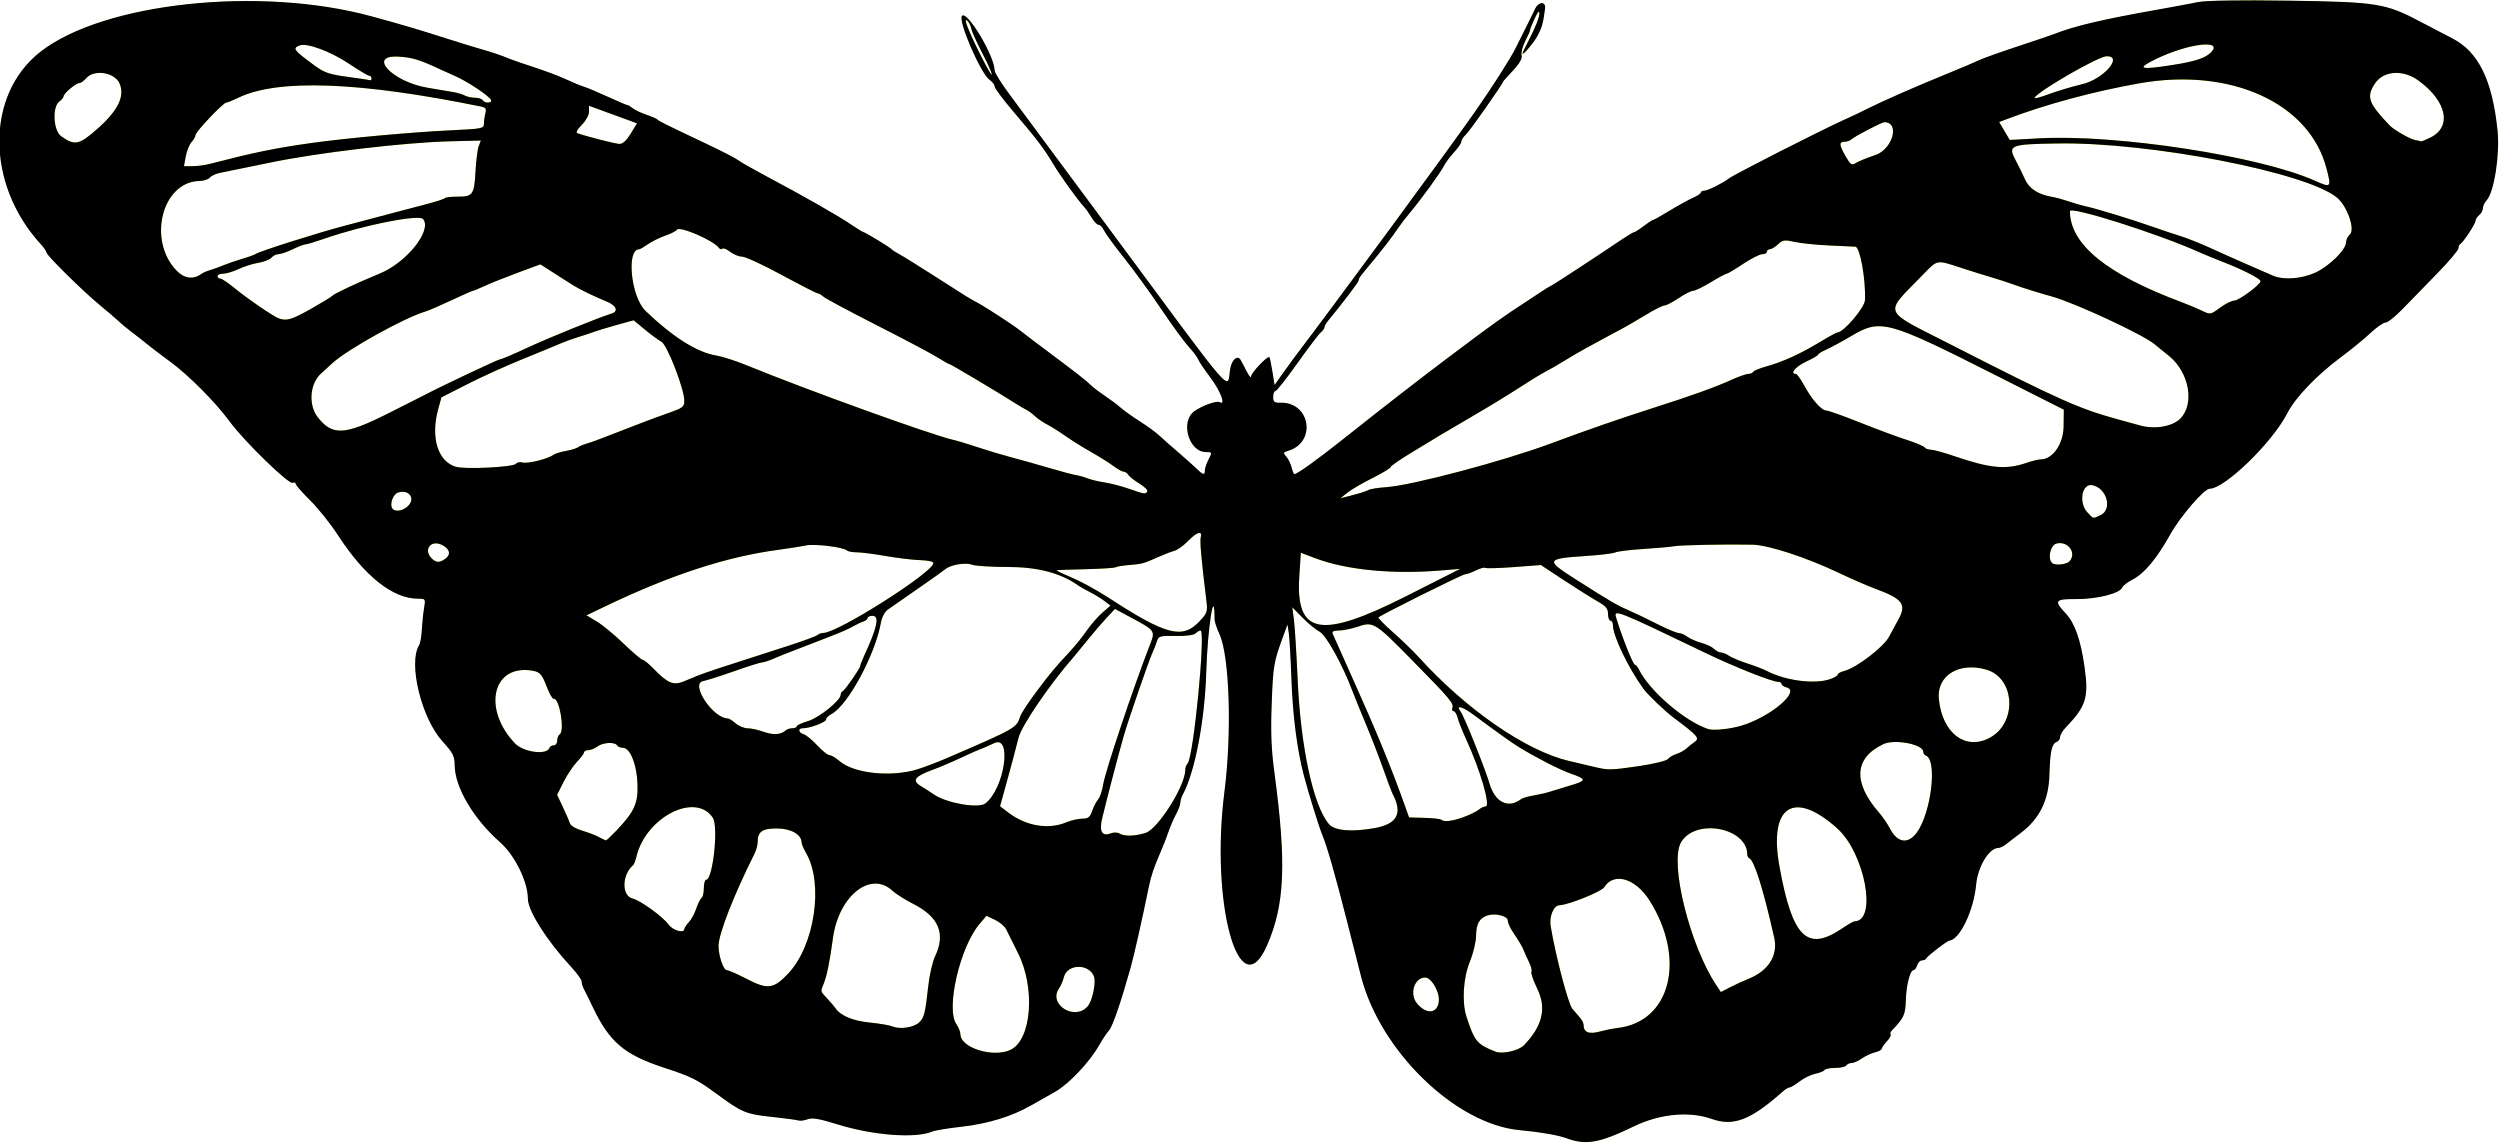 <?xml version="1.0" encoding="UTF-8"?>
<svg version="1.1" viewBox="0 0 959.06 438.75" xmlns="http://www.w3.org/2000/svg">
<defs>
<filter id="a" x="-.127" y="-.277" width="1.254" height="1.555" color-interpolation-filters="sRGB">
<feGaussianBlur stdDeviation="50.627"/>
</filter>
<clipPath id="b">
<path d="m865.04 0.135c-11.708-0.031-19.562 0.196-21.762 0.65-2.578 0.533-9.539 1.83-15.469 2.883-21.474 3.813-31.944 6.282-39.844 9.398-1.032 0.407-7.359 2.55-14.063 4.764-6.703 2.213-13.242 4.545-14.531 5.182-1.289 0.637-6.773 2.964-12.188 5.172-11.904 4.855-25.018 10.601-30.469 13.352-3.725 1.879-4.761 2.372-9.375 4.463-9.37 4.245-42.186 20.956-44.063 22.438-2.182 1.723-8.133 4.689-9.404 4.689-0.758 0-1.377 0.319-1.377 0.709s-1.371 1.309-3.047 2.043c-1.676 0.734-5.69 2.946-8.922 4.916-3.232 1.97-6.107 3.582-6.391 3.582s-1.898 1.055-3.588 2.344c-1.69 1.289-3.337 2.344-3.66 2.344-0.323 0-2.393 1.219-4.6 2.709-10.41 7.029-27.063 17.916-27.404 17.916-0.209 0-3.048 1.79-6.307 3.978s-6.62 4.403-7.469 4.922c-1.86 1.137-10.294 7.13-14.936 10.613-1.845 1.384-6.696 5.021-10.781 8.08-9.842 7.37-25.368 19.424-39.717 30.834-10.393 8.265-18.041 13.76-19.152 13.76-0.212 0-0.675-1.16-1.029-2.578-0.354-1.418-1.274-3.279-2.045-4.135-1.261-1.4-1.184-1.621 0.775-2.219 10.958-3.344 8.412-18.785-3.043-18.459-2.307 0.066-2.748-0.288-2.748-2.203 0-1.255 0.388-2.281 0.863-2.281 0.475 0 4.264-4.794 8.42-10.652 4.156-5.858 8.197-11.182 8.98-11.832s1.424-1.548 1.424-1.994c0-0.447 0.615-1.557 1.365-2.465 5.53-6.69 11.754-14.901 11.754-15.518 0.01-0.815 0.328-1.258 4.912-6.758 4.111-4.932 8.315-10.402 10.23-13.311 0.849-1.289 2.839-3.883 4.424-5.766 4.31-5.121 11.696-15.285 13.086-18.006 0.673-1.317 2.463-3.72 3.977-5.34 1.514-1.62 2.752-3.447 2.752-4.059 0-0.612 0.763-1.795 1.695-2.629 1.435-1.284 14.242-19.49 14.242-20.246 0-0.141 1.716-2.079 3.812-4.305 2.017-2.142 3.089-3.718 3.33-4.906 1.54-1.582 5.278-6.771 6.404-8.969 1.478-2.886 1.922-4.573 2.619-9.93 0.38-2.92-2.527-2.798-3.893 0.164-0.663 1.437-1.752 3.668-2.422 4.957-0.67 1.289-2.885 5.729-4.922 9.867s-9.238 15.405-16.002 25.037c-11.092 15.793-53.441 73.374-69.137 94.002-0.785 1.031-2.768 3.773-4.408 6.094l-2.981 4.219-0.832-5.156c-0.457-2.836-0.977-5.314-1.158-5.506-0.648-0.688-6.975 5.948-7.012 7.354-0.021 0.789-0.784-0.058-1.697-1.883-0.913-1.825-1.964-3.812-2.336-4.414-1.21-1.957-3.365-0.141-3.994 3.367-1.452 8.096 3.693 14.03-45.805-52.824-17.94-24.235-35.31-47.649-38.59-52.032-3.281-4.383-5.973-8.669-5.973-9.525-0.022-5.606-10.735-23.421-12.572-20.908-1.476 2.019 7.229 22.115 10.604 24.479 1.079 0.756 1.963 1.909 1.963 2.562s3.059 4.783 6.797 9.178c9.52 11.191 11.975 14.406 15.56 20.387 2.962 4.939 9.559 14.101 12.062 16.752 0.626 0.663 1.879 2.456 2.781 3.984 0.903 1.528 2.114 2.779 2.693 2.779s1.489 0.949 2.022 2.109 3.996 5.906 7.697 10.547c3.701 4.641 10.131 13.5 14.289 19.688 4.158 6.188 8.929 12.727 10.602 14.531 1.672 1.805 3.26 3.914 3.529 4.688 0.269 0.773 2.439 3.996 4.822 7.16 3.755 4.987 5.951 10.826 3.502 9.312-1.123-0.694-6.551 1.218-9.717 3.422-5.562 3.874-2.219 15.73 4.436 15.73 2.368 0 2.383 0.049 0.979 2.766-0.787 1.521-1.43 3.42-1.43 4.219 0 1.964-0.637 1.832-3.172-0.656-1.182-1.16-4.373-4.008-7.092-6.328s-5.912-5.149-7.098-6.285c-1.185-1.136-4.615-3.639-7.621-5.562-3.006-1.923-6.278-4.254-7.271-5.18-0.994-0.926-3.531-2.839-5.637-4.25s-4.514-3.213-5.354-4.004c-2.631-2.481-5.625-4.836-15.793-12.426-5.428-4.052-10.558-7.936-11.4-8.633-2.401-1.986-12.973-8.91-16.678-10.922-3.759-2.041-3.198-1.692-17.422-10.807-5.718-3.664-11.431-7.208-12.695-7.875-1.264-0.667-2.51-1.466-2.768-1.777-0.62-0.748-10.302-6.654-10.908-6.654-0.26 0-2.235-1.206-4.391-2.68-5.271-3.603-17.867-10.782-33.92-19.334-4.641-2.472-9.07-5.014-9.844-5.648-0.773-0.634-6.047-3.355-11.719-6.045-16.776-7.955-18.727-8.92-19.219-9.52-0.258-0.314-2.156-1.141-4.219-1.836-2.063-0.695-4.417-1.808-5.231-2.475-0.814-0.667-1.733-1.213-2.041-1.213-0.308 0-3.65-1.42-7.426-3.156s-7.92-3.483-9.209-3.881c-1.289-0.398-4.453-1.702-7.031-2.898-2.578-1.196-8.062-3.266-12.187-4.598-4.125-1.332-8.344-2.783-9.375-3.225-2.791-1.196-7.085-2.657-10.781-3.668-1.805-0.494-7.5-2.244-12.656-3.891-11.81-3.771-17.58-5.476-29.52-8.735-42.833-11.689-102.83-5.267-127.01 13.598-21.081 16.444-20.997 50.82 0.18 73.887 1.179 1.284 2.143 2.692 2.143 3.131 0 1.071 14.185 15.047 20.621 20.316 2.834 2.32 6.031 5.062 7.104 6.094 1.073 1.031 3.373 2.93 5.109 4.219 1.737 1.289 4.446 3.411 6.021 4.717 1.575 1.306 5.394 4.21 8.488 6.455 7.038 5.106 17.559 15.67 22.953 23.047 5.418 7.41 22.539 24.097 24.105 23.496 0.673-0.258 1.223-0.075 1.223 0.406 0 0.481 2.482 3.316 5.514 6.299 3.032 2.983 7.843 9.01 10.691 13.393 10.29 15.835 21.076 24.375 30.787 24.375 2.804 0 2.849 0.072 2.244 3.65-0.339 2.007-0.722 5.719-0.85 8.25-0.128 2.531-0.592 5.181-1.029 5.889-4.294 6.948 0.872 28.101 9.047 37.045 3.939 4.31 4.538 5.496 4.574 9.047 0.085 8.454 7.247 20.598 17.416 29.531 5.64 4.955 10.668 15.145 10.668 21.633 0 4.67 7.293 16.162 16.641 26.234 2.191 2.361 3.984 4.873 3.984 5.582 0 0.709 0.399 2.023 0.887 2.918 0.488 0.895 1.994 3.947 3.346 6.783 6.476 13.582 12.093 18.357 27.531 23.402 10.141 3.314 12.629 4.543 19.639 9.703 10.268 7.56 11.412 8.034 22.192 9.189 4.64 0.497 8.968 1.085 9.617 1.309 0.649 0.223 2.223 0.01 3.498-0.475 1.763-0.67 4.51-0.2 11.476 1.967 13.654 4.247 29.957 5.479 36.346 2.746 1.031-0.441 6.144-1.279 11.361-1.861 9.941-1.109 19.287-3.985 26.527-8.16 2.365-1.364 6.496-3.702 9.18-5.197 5.232-2.914 13.235-11.363 16.914-17.855 1.243-2.193 2.947-4.751 3.789-5.686 1.39-1.543 4.461-10.449 8.303-24.082 1.283-4.553 4.442-18.57 6.971-30.938 0.915-4.476 1.946-7.527 4.596-13.594 0.901-2.062 2.215-5.438 2.918-7.5 0.703-2.062 2.025-5.135 2.938-6.826 0.913-1.692 1.66-3.7 1.66-4.465 0-0.765 0.401-2.124 0.893-3.019 4.666-8.504 8.505-28.48 9.049-47.096 0.496-16.958 3.184-33.932 3.184-20.105 0 0.802 0.853 3.329 1.895 5.615 3.868 8.49 4.782 37.805 1.885 60.428-5.465 42.675 5.608 83.061 16.227 59.178 6.955-15.642 7.656-31.565 2.936-66.678-1.184-8.81-1.439-15.325-1.027-26.25 0.551-14.618 0.765-15.9 4.182-25.285l1.867-5.129 0.5 3.254c0.276 1.79 0.726 9.582 1 17.316 0.511 14.438 2.203 27.589 4.824 37.5 1.741 6.581 5.84 19.801 6.977 22.5 1.831 4.348 4.952 15.213 9.426 32.812 2.621 10.312 5.089 20.016 5.484 21.562 7.327 28.66 36.271 56.746 60.826 59.023 7.974 0.74 14.799 1.919 18 3.111 7.423 2.764 12.636 1.851 25.781-4.521 10.034-4.864 21.28-5.949 29.932-2.887 8.361 2.959 14.897 0.451 27.166-10.43 1.018-0.902 2.221-1.641 2.674-1.641s2.2-1.051 3.885-2.336c1.685-1.285 4.407-2.605 6.051-2.934 1.643-0.329 3.215-0.965 3.492-1.414 0.278-0.449 2.143-0.816 4.144-0.816s3.9-0.422 4.219-0.938c0.319-0.516 1.227-0.938 2.02-0.938s2.561-0.782 3.93-1.738c1.369-0.956 3.648-2.018 5.066-2.361 1.418-0.343 2.578-0.959 2.578-1.367s0.886-1.693 1.969-2.856c1.083-1.163 1.736-2.348 1.451-2.633-0.285-0.285-0.011-1.044 0.609-1.688 4.452-4.621 5.05-5.921 5.215-11.332 0.18-5.922 1.632-11.65 2.953-11.65 0.441 0 1.069-0.844 1.397-1.875 0.327-1.031 1.164-1.875 1.859-1.875s1.406-0.316 1.578-0.703c0.425-0.957 7.984-6.778 8.93-6.877 4.024-0.421 9.341-11.584 10.268-21.557 0.632-6.8 4.971-13.988 8.445-13.988 0.683 0 1.986-0.606 2.895-1.346 0.908-0.74 3.534-2.755 5.836-4.477 7.096-5.307 10.633-12.485 10.924-22.174 0.274-9.139 0.896-11.963 2.795-12.691 0.723-0.277 1.315-1.13 1.315-1.897 0-0.766 0.949-2.383 2.109-3.592 7.881-8.21 8.919-11.53 7.264-23.225-1.476-10.43-3.748-16.896-7.229-20.572-4.662-4.923-4.177-5.562 4.184-5.508 7.751 0.05 16.612-2.185 17.465-4.406 0.27-0.703 2.094-2.105 4.053-3.115 4.494-2.317 9.267-8.059 14.482-17.418 3.761-6.749 12.943-17.393 15.006-17.393 5.812 0 24.023-17.675 29.781-28.904 3.149-6.141 11.25-14.608 20.688-21.623 3.873-2.879 8.94-7.026 11.26-9.217 2.32-2.191 4.91-3.987 5.754-3.994 0.844-6e-3 3.797-2.355 6.562-5.219 2.765-2.864 8.719-8.977 13.23-13.586 4.512-4.609 8.203-8.983 8.203-9.717 0-0.734 0.316-1.475 0.703-1.647 1.066-0.474 5.859-7.771 5.859-8.92 0-0.554 0.633-1.532 1.406-2.174 0.773-0.642 1.406-1.821 1.406-2.619 0-0.799 0.659-2.18 1.465-3.07 2.855-3.155 5.097-17.581 4.152-26.732-2.003-19.412-7.373-30.301-17.465-35.412-2.184-1.106-7.477-3.87-11.764-6.144-13.71-7.305-16.7-7.79-50.9-8.288-4.69-0.068-9.02-0.107-12.93-0.117z"/>
</clipPath>
</defs>
<g clip-path="url(#b)">
<path d="m600.94 436.67c-3.201-1.192-10.026-2.372-18.001-3.112-24.556-2.278-53.499-30.364-60.826-59.024-0.395-1.547-2.864-11.25-5.485-21.562-4.474-17.599-7.595-28.464-9.426-32.812-1.137-2.699-5.235-15.919-6.976-22.5-2.621-9.911-4.313-23.062-4.825-37.5-0.274-7.734-0.723-15.527-0.999-17.317l-0.501-3.254-1.867 5.129c-3.417 9.385-3.629 10.668-4.18 25.285-0.412 10.925-0.157 17.44 1.027 26.25 4.721 35.113 4.019 51.037-2.935 66.679-10.619 23.883-21.694-16.503-16.228-59.179 2.897-22.623 1.983-51.937-1.885-60.428-1.042-2.286-1.894-4.813-1.894-5.614 0-13.826-2.688 3.147-3.183 20.105-0.544 18.615-4.383 38.593-9.048 47.097-0.491 0.895-0.893 2.254-0.893 3.018 0 0.765-0.747 2.774-1.66 4.466-0.913 1.692-2.235 4.763-2.939 6.825-0.703 2.062-2.016 5.438-2.917 7.5-2.65 6.066-3.681 9.118-4.597 13.594-2.529 12.367-5.687 26.384-6.97 30.938-3.842 13.633-6.912 22.54-8.303 24.083-0.842 0.934-2.547 3.493-3.79 5.686-3.679 6.492-11.682 14.94-16.914 17.855-2.684 1.495-6.815 3.834-9.179 5.198-7.24 4.176-16.587 7.051-26.528 8.16-5.217 0.582-10.329 1.419-11.361 1.861-6.389 2.732-22.692 1.501-36.346-2.746-6.967-2.167-9.713-2.638-11.476-1.967-1.275 0.485-2.849 0.699-3.498 0.475-0.649-0.223-4.977-0.813-9.617-1.31-10.779-1.155-11.923-1.629-22.191-9.189-7.009-5.161-9.497-6.39-19.638-9.704-15.439-5.045-21.056-9.819-27.532-23.401-1.352-2.836-2.858-5.889-3.346-6.784-0.488-0.895-0.887-2.208-0.887-2.917 0-0.709-1.793-3.221-3.984-5.582-9.348-10.072-16.637-21.564-16.64-26.235-4e-3 -6.488-5.029-16.678-10.669-21.633-10.168-8.933-17.33-21.077-17.415-29.531-0.036-3.551-0.636-4.738-4.575-9.048-8.175-8.944-13.339-30.096-9.045-37.044 0.438-0.708 0.9-3.358 1.028-5.889 0.128-2.531 0.51-6.244 0.849-8.251 0.605-3.578 0.561-3.65-2.243-3.65-9.711 0-20.498-8.54-30.788-24.375-2.848-4.383-7.659-10.41-10.691-13.393-3.032-2.983-5.513-5.818-5.513-6.299s-0.55-0.663-1.223-0.405c-1.567 0.601-18.688-16.087-24.106-23.497-5.376-7.38-15.896-17.94-22.934-23.05-3.094-2.24-6.913-5.15-8.489-6.45-1.575-1.31-4.284-3.43-6.021-4.72s-4.036-3.19-5.108-4.22c-1.073-1.03-4.269-3.77-7.104-6.09-6.436-5.27-20.622-19.247-20.622-20.318 0-0.439-0.964-1.848-2.143-3.132-21.176-23.066-21.26-57.442-0.179-73.886 24.184-18.864 84.177-25.288 127.01-13.599 11.942 3.259 17.707 4.965 29.531 8.741 5.156 1.647 10.852 3.397 12.656 3.891 3.696 1.011 7.991 2.472 10.781 3.668 1.031 0.442 5.25 1.893 9.375 3.225s9.609 3.4 12.188 4.596c2.578 1.196 5.742 2.501 7.031 2.899 1.289 0.398 5.433 2.144 9.209 3.881s7.118 3.157 7.426 3.157c0.308 0 1.227 0.546 2.041 1.212 0.814 0.667 3.168 1.781 5.23 2.476s3.961 1.521 4.219 1.835c0.492 0.599 2.443 1.566 19.219 9.521 5.672 2.69 10.945 5.409 11.719 6.043 0.773 0.634 5.203 3.176 9.844 5.648 16.053 8.552 28.648 15.733 33.919 19.335 2.155 1.473 4.131 2.679 4.391 2.679 0.607 0 10.289 5.906 10.909 6.654 0.258 0.311 1.503 1.111 2.768 1.778 1.264 0.667 6.978 4.21 12.696 7.875 14.224 9.115 13.662 8.766 17.421 10.808 3.705 2.012 14.277 8.935 16.678 10.921 0.842 0.697 5.972 4.582 11.4 8.633 10.168 7.59 13.162 9.945 15.793 12.426 0.839 0.791 3.248 2.593 5.354 4.004 2.106 1.411 4.642 3.323 5.636 4.249 0.994 0.926 4.267 3.257 7.273 5.18 3.006 1.923 6.436 4.426 7.621 5.563s4.379 3.965 7.098 6.285 5.91 5.168 7.092 6.328c2.535 2.489 3.172 2.62 3.172 0.657 0-0.799 0.644-2.697 1.43-4.219 1.405-2.717 1.387-2.766-0.98-2.766-6.654 0-9.997-11.857-4.435-15.73 3.165-2.204 8.594-4.116 9.717-3.422 2.449 1.514 0.253-4.326-3.503-9.313-2.383-3.164-4.553-6.386-4.822-7.16-0.269-0.773-1.857-2.883-3.53-4.688s-6.443-8.344-10.601-14.531c-4.158-6.188-10.588-15.047-14.289-19.688-3.701-4.641-7.164-9.387-7.697-10.547-0.54-1.151-1.45-2.1-2.03-2.1-0.58 0-1.792-1.25-2.695-2.778-0.903-1.528-2.154-3.321-2.78-3.984-2.504-2.651-9.101-11.813-12.063-16.753-3.586-5.981-6.041-9.197-15.56-20.387-3.738-4.394-6.797-8.524-6.797-9.178s-0.883-1.806-1.963-2.563c-3.375-2.364-12.08-22.458-10.604-24.477 1.838-2.513 12.55 15.301 12.573 20.907 4e-3 0.856 2.691 5.143 5.972 9.526s20.647 27.797 38.59 52.031c49.498 66.854 44.353 60.921 45.806 52.825 0.629-3.508 2.783-5.324 3.993-3.367 0.372 0.602 1.423 2.588 2.336 4.412 0.913 1.825 1.677 2.672 1.697 1.883 0.037-1.405 6.364-8.04 7.011-7.353 0.181 0.192 0.703 2.67 1.159 5.506l0.83 5.156 2.981-4.219c1.64-2.32 3.623-5.062 4.408-6.094 15.695-20.628 58.045-78.209 69.136-94.002 6.764-9.632 13.966-20.898 16.003-25.036 2.037-4.138 4.252-8.579 4.922-9.868 0.67-1.289 1.76-3.519 2.422-4.957 1.365-2.962 4.273-3.084 3.893-0.164-0.697 5.356-1.142 7.043-2.621 9.929-1.426 2.783-6.046 8.306-6.046 7.228 0-0.224 1.477-3.29 3.281-6.814 1.805-3.524 3.246-7.301 3.202-8.393-0.057-1.422-0.598-0.858-1.905 1.986-1.004 2.184-1.75 4.083-1.657 4.219 0.093 0.136-0.715 1.978-1.794 4.093s-1.746 4.67-1.483 5.678c0.33 1.26-0.71 3.095-3.333 5.879-2.096 2.226-3.812 4.163-3.812 4.304 0 0.756-12.808 18.963-14.243 20.247-0.932 0.834-1.695 2.017-1.695 2.629 0 0.612-1.238 2.438-2.752 4.057s-3.303 4.022-3.976 5.34c-1.39 2.721-8.777 12.885-13.087 18.006-1.585 1.883-3.575 4.478-4.424 5.766-1.915 2.908-6.12 8.379-10.23 13.31-4.584 5.5-4.906 5.943-4.912 6.757-5e-3 0.617-6.225 8.829-11.755 15.519-0.751 0.908-1.365 2.017-1.365 2.463 0 0.447-0.641 1.344-1.424 1.994-0.783 0.65-4.824 5.975-8.98 11.834-4.156 5.858-7.945 10.652-8.42 10.652-0.475 0-0.863 1.026-0.863 2.281 0 1.915 0.441 2.268 2.747 2.203 11.455-0.326 14.001 15.115 3.044 18.459-1.96 0.598-2.037 0.82-0.776 2.22 0.771 0.856 1.691 2.716 2.045 4.134 0.354 1.418 0.817 2.578 1.029 2.578 1.111 0 8.76-5.495 19.152-13.759 14.348-11.41 29.875-23.464 39.717-30.835 4.085-3.059 8.937-6.694 10.781-8.079 4.642-3.483 13.076-9.477 14.936-10.615 0.849-0.519 4.21-2.734 7.469-4.922s6.097-3.978 6.306-3.978c0.341 0 16.995-10.887 27.405-17.916 2.207-1.49 4.276-2.709 4.599-2.709 0.323 0 1.97-1.055 3.66-2.344s3.304-2.344 3.588-2.344c0.283 0 3.159-1.611 6.391-3.581s7.247-4.182 8.923-4.916c1.676-0.734 3.047-1.654 3.047-2.044 0-0.39 0.62-0.709 1.378-0.709 1.272 0 7.221-2.967 9.403-4.69 1.877-1.482 34.693-18.193 44.062-22.438 4.614-2.091 5.65-2.584 9.375-4.463 5.451-2.75 18.565-8.496 30.469-13.351 5.414-2.208 10.898-4.535 12.188-5.172 1.289-0.637 7.828-2.968 14.531-5.182 6.703-2.213 13.031-4.357 14.062-4.764 7.899-3.116 18.369-5.586 39.844-9.398 5.93-1.053 12.891-2.35 15.469-2.883 2.933-0.606 15.917-0.805 34.688-0.532 34.202 0.498 37.187 0.982 50.919 8.268 4.287 2.275 9.581 5.04 11.764 6.146 10.092 5.111 15.462 15.998 17.465 35.41 0.944 9.151-1.296 23.577-4.151 26.732-0.806 0.891-1.465 2.273-1.465 3.071 0 0.799-0.633 1.977-1.406 2.619-0.773 0.642-1.406 1.62-1.406 2.174 0 1.149-4.794 8.446-5.859 8.92-0.387 0.172-0.703 0.913-0.703 1.647 0 0.734-3.691 5.106-8.203 9.715s-10.466 10.724-13.231 13.587c-2.765 2.864-5.718 5.212-6.562 5.218-0.844 7e-3 -3.433 1.804-5.753 3.995s-7.388 6.339-11.261 9.218c-9.437 7.015-17.537 15.481-20.686 21.621-5.758 11.23-23.97 28.905-29.782 28.905-2.063 0-11.246 10.643-15.006 17.392-5.215 9.36-9.989 15.101-14.483 17.418-1.959 1.01-3.782 2.412-4.052 3.115-0.852 2.222-9.714 4.458-17.465 4.408-8.361-0.054-8.846 0.584-4.184 5.507 3.481 3.676 5.753 10.142 7.23 20.572 1.655 11.695 0.617 15.016-7.264 23.226-1.16 1.209-2.109 2.825-2.109 3.591 0 0.766-0.591 1.62-1.314 1.897-1.899 0.729-2.521 3.552-2.795 12.691-0.291 9.688-3.827 16.868-10.924 22.175-2.302 1.722-4.929 3.736-5.837 4.476-0.908 0.74-2.21 1.345-2.893 1.345-3.474 0-7.814 7.188-8.446 13.988-0.927 9.973-6.244 21.136-10.268 21.558-0.946 0.099-8.504 5.919-8.929 6.876-0.172 0.387-0.882 0.703-1.577 0.703-0.696 0-1.533 0.844-1.86 1.875-0.327 1.031-0.956 1.875-1.397 1.875-1.321 0-2.773 5.728-2.953 11.65-0.164 5.411-0.763 6.711-5.215 11.332-0.62 0.643-0.894 1.403-0.609 1.688 0.285 0.285-0.368 1.47-1.451 2.632-1.083 1.163-1.969 2.448-1.969 2.857 0 0.409-1.16 1.023-2.578 1.366-1.418 0.343-3.698 1.405-5.067 2.362-1.369 0.956-3.137 1.738-3.929 1.738-0.792 0-1.701 0.422-2.02 0.938-0.319 0.516-2.217 0.938-4.219 0.938-2.002 0-3.866 0.367-4.144 0.816-0.278 0.449-1.849 1.085-3.493 1.414-1.643 0.329-4.366 1.649-6.051 2.934s-3.433 2.336-3.886 2.336-1.656 0.738-2.673 1.641c-12.269 10.881-18.804 13.39-27.165 10.43-8.652-3.062-19.898-1.978-29.932 2.886-13.145 6.372-18.359 7.287-25.781 4.523zm-213.15-33.99c7.988-3.985 9.452-23.782 2.741-37.056-1.955-3.867-3.991-7.961-4.525-9.098s-2.458-2.773-4.276-3.636l-3.306-1.569-2.68 3.167c-7.524 8.89-12.97 32.537-8.848 38.422 0.845 1.207 1.537 2.948 1.537 3.869 0 5.24 12.837 9.153 19.357 5.9zm196.85-1.704c7.137-7.412 8.734-14.235 5.082-21.719-1.499-3.072-2.497-5.956-2.218-6.408 0.279-0.452-0.145-2.157-0.943-3.789s-1.686-3.6-1.974-4.373c-0.524-1.41-1.464-3-4.519-7.641-0.902-1.371-1.641-3.132-1.641-3.914 0-1.716-4.717-2.922-7.71-1.973-3.169 1.006-4.412 3.203-4.47 7.902-0.029 2.32-1.095 6.75-2.369 9.844-2.564 6.224-3.128 15.553-1.282 21.188 3.099 9.458 4.024 10.566 11.143 13.353 2.649 1.037 8.882-0.376 10.9-2.471zm29.413-5.327c1.805-0.496 4.799-1.087 6.653-1.312 20.234-2.459 26.195-26.5 12.115-48.868-5.381-8.548-13.749-11.002-17.396-5.101-1.046 1.692-13.791 6.801-17.279 6.927-2.149 0.077-3.886 4.334-3.271 8.018 1.899 11.385 6.685 29.656 8.291 31.65 0.574 0.713 1.782 2.11 2.684 3.104 0.902 0.994 1.641 2.356 1.641 3.027 0 3.01 2.032 3.802 6.562 2.556zm-261.5-3.363c1.96-1.774 2.427-3.622 3.559-14.074 0.451-4.163 1.609-9.225 2.574-11.25 4.191-8.794 1.52-15.215-8.428-20.256-3.032-1.536-6.595-3.798-7.919-5.025-8.397-7.786-20.642 2.042-22.823 18.319-1.145 8.541-2.32 14.384-3.453 17.17-1.369 3.367-1.467 2.933 1.346 5.969 1.331 1.436 2.702 3.04 3.047 3.564 1.915 2.909 6.681 4.926 13.149 5.563 3.791 0.374 7.798 1.064 8.905 1.535 2.728 1.16 7.96 0.371 10.043-1.514zm64.824-6.388c1.736-2.154 3.147-9.09 2.299-11.301-1.95-5.082-10.305-4.875-11.557 0.287-0.328 1.353-1.167 3.292-1.863 4.309-4.296 6.273 6.312 12.67 11.121 6.705zm134.6-2c0.26-3.54-2.9-8.9-5.24-8.9-4.187 0-6.165 6.33-3.118 9.977 3.686 4.412 8.019 3.854 8.368-1.079zm118.96-8.468c7.564-3.073 11.214-8.977 9.703-15.695-4.198-18.661-7.671-29.71-9.593-30.517-0.409-0.172-0.744-0.782-0.744-1.356 0-10.433-20.024-14.117-25.438-4.68-4.481 7.811 3.397 39.573 13.602 54.839l1.707 2.553 3.424-1.777c1.883-0.977 5.186-2.493 7.34-3.368zm-368.47-2.06c10.051-10.718 13.558-34.332 6.83-46-0.983-1.705-1.788-3.576-1.788-4.158 0-3.082-4.078-5.397-9.505-5.397-5.736 0-7.37 1.216-7.37 5.487 0 1.023-0.6 3.055-1.333 4.515-7.763 15.451-13.652 30.546-13.655 34.998-2e-3 3.867 1.866 9.375 3.18 9.375 0.676 0 4.126 1.51 7.668 3.356 8.031 4.186 10.296 3.878 15.973-2.176zm404.09-17.12c2.292-1.547 4.477-2.812 4.856-2.812 8.893 0 3.995-26.204-6.679-35.726-16.632-14.838-26.262-8.496-22.112 14.563 4.92 27.34 10.568 32.997 23.935 23.976zm-444.05 0.18c0-0.418 0.784-1.602 1.742-2.631 0.958-1.029 2.255-3.423 2.881-5.32 0.626-1.897 1.53-3.692 2.008-3.987 0.478-0.295 0.869-1.989 0.869-3.763s0.406-3.226 0.901-3.226c2.569 0 4.768-20.393 2.562-23.759-6.567-10.022-25.648-0.356-29.323 14.853-0.374 1.547-0.931 3.023-1.238 3.281-4.358 3.656-4.516 11.752-0.25 12.811 3.093 0.768 11.657 6.987 13.939 10.122 1.567 2.152 5.908 3.342 5.908 1.619zm-26.07-37.76c6.983-7.34 8.403-10.498 8.116-18.042-0.285-7.5-2.834-13.753-5.607-13.753-0.905 0-1.907-0.422-2.225-0.938-0.865-1.399-5.479-1.131-7.555 0.439-1.001 0.757-2.558 1.39-3.46 1.406-0.902 0.016-1.641 0.389-1.641 0.828 0 0.439-1.215 2.07-2.7 3.623s-3.812 5.04-5.172 7.748l-2.473 4.923 2.259 4.813c1.242 2.647 2.47 5.469 2.729 6.271 0.259 0.802 2.308 1.995 4.554 2.652 2.246 0.657 5.139 1.755 6.428 2.441 1.289 0.686 2.514 1.285 2.723 1.332 0.209 0.047 2.019-1.638 4.024-3.745zm498.85 0.784c5.605-7.569 8.025-28.089 3.491-29.6-0.53-0.177-0.965-0.834-0.965-1.461 0-2.865-11.027-4.97-15.323-2.925-11.251 5.355-11.768 14.762-1.456 26.505 1.237 1.408 3.075 4.128 4.085 6.045 2.812 5.333 6.859 5.905 10.168 1.437zm-305.83 0.303c1.84 1.165 5.862 1.073 10.015-0.227 4.754-1.489 15.22-18.065 15.22-24.106 0-0.885 0.398-2.011 0.885-2.5 2.284-2.299 7.035-51.047 4.974-51.047-0.438 0-1.295 0.498-1.904 1.107-0.666 0.666-3.71 1.059-7.64 0.986-5.967-0.111-6.586 0.057-7.153 1.939-0.341 1.133-1.201 3.326-1.91 4.873-1.249 2.725-9.023 25.245-10.679 30.938-1.853 6.368-6.468 23.958-8.453 32.217-1.198 4.984-0.067 7.026 3.203 5.783 1.204-0.458 2.687-0.442 3.443 0.036zm98.113-2.123c8.428-1.553 10.576-5.662 6.75-12.914-0.417-0.79-2.013-5.023-3.548-9.406s-4.556-12.188-6.715-17.344c-2.159-5.156-4.558-11.062-5.331-13.125-3.707-9.888-10.004-21.223-12.51-22.519-1.423-0.736-4.359-3.142-6.525-5.347l-3.937-4.009 0.616 4.688c0.339 2.578 0.984 12.914 1.434 22.969 1.167 26.076 5.995 48.432 11.985 55.494 2.206 2.6 8.825 3.164 17.781 1.514zm-118.49-2.164c1.851-0.773 4.604-1.406 6.117-1.406 2.249 0 2.941-0.545 3.792-2.986 0.573-1.642 1.612-3.646 2.311-4.453 0.698-0.807 1.558-3.366 1.91-5.686 0.735-4.844 11.579-37.232 17.97-53.671 2.06-5.299 2.031-5.34-7.232-10.325l-6.216-3.345-3.224 3.436c-1.773 1.89-5.092 5.756-7.374 8.592-2.282 2.836-4.573 5.636-5.091 6.223-9.114 10.329-20.303 26.724-21.345 31.276-0.586 2.561-3.53 13.567-5.694 21.289l-1.369 4.883 3.179 2.425c6.8 5.187 15.37 6.629 22.267 3.747zm152.46-2.034c2.338-0.861 4.916-2.126 5.73-2.812 0.814-0.686 2.008-1.247 2.653-1.247 2.026 0-2.036-14.005-7.474-25.77-1.433-3.1-2.895-6.796-3.249-8.214-0.354-1.418-1.065-2.578-1.58-2.578-0.515 0-0.727-0.545-0.471-1.211 0.662-1.726-0.669-3.31-15.265-18.167-14.504-14.763-15.013-15.078-21.086-13.016-2.36 0.801-5.587 1.457-7.171 1.457-1.93 0-2.725 0.387-2.409 1.172 0.259 0.645 3.411 7.711 7.005 15.703 9.977 22.187 15.436 35.471 20.998 51.094l1.335 3.75 5.9 0.157c3.245 0.086 6.146 0.403 6.446 0.703 0.973 0.973 4.294 0.582 8.64-1.019zm-183.51-5.232c7.333-5.726 10.357-26.394 3.384-23.128-2.664 1.248-5.088 2.303-5.388 2.345-0.3 0.042-3.498 1.463-7.107 3.158s-8.599 3.817-11.087 4.716c-6.834 2.47-8.091 4.107-4.724 6.154 1.478 0.898 3.82 2.409 5.206 3.358 4.874 3.338 17.096 5.443 19.717 3.397zm205.58-1.687c0.516-0.398 2.625-1.004 4.688-1.347 2.062-0.343 4.805-0.97 6.094-1.394 1.289-0.424 4.769-1.486 7.734-2.36 6.633-1.956 6.684-2.469 0.469-4.636-4.19-1.461-12.951-5.933-19.922-10.167-2.328-1.414-10.049-6.923-16.899-12.057-4.774-3.578-7.608-4.379-5.419-1.531 1.289 1.677 9.337 21.756 11.077 27.635 2.14 7.233 7.226 9.678 12.178 5.857zm-231.56-11.419c2.578-0.803 7.641-2.733 11.25-4.29 26.458-11.412 26.669-11.532 28.076-15.964 0.357-1.124 3.092-5.311 6.077-9.303 5.557-7.431 7.007-9.171 13.075-15.696 1.918-2.062 4.801-5.648 6.407-7.969 1.606-2.32 4.309-5.417 6.008-6.882l3.088-2.663-2.302-1.754c-1.266-0.965-3.779-2.505-5.584-3.423-1.805-0.918-3.855-2.079-4.557-2.58-6.632-4.739-15.523-7.072-26.945-7.072-6.326 0-12.527-0.39-13.781-0.867-2.493-0.948-8.175 1.1e-4 -10.177 1.698-0.692 0.587-5.478 3.98-10.634 7.539s-10.306 7.146-11.444 7.97c-1.193 0.864-2.326 2.982-2.675 5.001-2.095 12.111-12.614 31.655-18.829 34.981-1.214 0.65-2.207 1.64-2.207 2.201 0 1.017-6.194 3.351-8.892 3.351-2.001 0-1.771 1.637 0.324 2.302 0.96 0.305 3.297 2.231 5.194 4.282s4 3.728 4.672 3.728c0.672 0 2.442 1.047 3.932 2.328 5.527 4.749 19.836 6.223 29.927 3.082zm276.91-1.24c5.48-0.801 10.388-2.005 10.905-2.676 0.518-0.671 1.994-1.546 3.281-1.944 1.287-0.398 2.973-1.323 3.746-2.054 0.773-0.732 2.232-1.897 3.242-2.59 2.004-1.374 1.125-2.391-7.854-9.094-3.452-2.577-10.131-8.939-11.795-11.235-5.831-8.048-11.719-20.288-11.719-24.36 0-0.978-0.422-1.778-0.938-1.778-0.516 0-0.941-1.16-0.945-2.578-6e-3 -2.05-0.822-3.039-3.984-4.829-2.187-1.238-7.985-4.887-12.883-8.108l-8.906-5.857-10.268 0.78c-5.647 0.429-10.61 0.569-11.028 0.311-0.418-0.258-2.085 0.192-3.704 1s-3.462 1.469-4.094 1.469c-1.013 0-32.12 15.489-33.205 16.534-0.233 0.225 2.298 2.813 5.625 5.752s7.737 7.206 9.799 9.482c18.22 20.109 41.183 35.974 57.656 39.835 3.352 0.785 7.781 1.828 9.844 2.316 5.334 1.263 6.139 1.245 17.223-0.374zm-418.17-6.96c0.176-0.528 0.918-0.96 1.648-0.96s1.328-0.819 1.328-1.82 0.422-2.08 0.938-2.399c2.052-1.268-0.07-14.01-2.269-13.624-0.475 0.083-1.621-1.844-2.547-4.284-2.094-5.515-2.781-6.206-6.63-6.66-14.562-1.718-17.996 15.147-5.708 28.035 3.277 3.437 12.277 4.6 13.24 1.711zm552.28-3.735c10.875-5.548 10.127-23.066-1.123-26.295-10.518-3.018-19.1 2.356-18.158 11.372 1.355 12.967 10 19.658 19.281 14.923zm-461.69-2.955c0.49-0.458 1.65-0.832 2.578-0.832 0.928 0 1.688-0.33 1.688-0.733s1.939-1.305 4.309-2.005c4.246-1.254 12.566-7.954 12.566-10.12 0-0.576 0.341-1.189 0.758-1.361 0.891-0.367 6.742-8.799 6.742-9.715 0-0.345 0.614-1.956 1.364-3.581 5.2-11.265 6.125-15.61 3.324-15.61-1.031 0-1.875 0.373-1.875 0.828 0 0.455-0.738 1.062-1.641 1.348-0.902 0.286-2.695 1.135-3.984 1.887-1.289 0.752-4.242 2.094-6.562 2.982-2.32 0.888-5.062 1.965-6.094 2.391-1.031 0.427-4.828 1.89-8.438 3.252-3.609 1.362-7.892 3.072-9.517 3.799s-3.523 1.341-4.219 1.362c-0.696 0.021-5.483 1.531-10.64 3.355-5.156 1.824-10.569 3.547-12.028 3.828-5.072 0.979 3.827 14.34 9.551 14.34 0.431 0 1.756 0.844 2.945 1.875s3.257 1.881 4.597 1.889c1.339 7e-3 4.122 0.619 6.185 1.357 3.67 1.314 6.609 1.125 8.391-0.539zm366.61-1.806c11.108-3.299 22.904-13.238 17.414-14.674-1.07-0.28-1.945-0.881-1.945-1.337 0-0.455-0.597-0.828-1.326-0.828-2.3 0-16.552-5.641-27.268-10.792-35.08-16.863-35.9-17.188-34.877-13.818 2.253 7.427 6.482 18.047 7.187 18.047 0.377 0 1.066 0.796 1.532 1.768 3.906 8.16 17.674 20.014 26.628 22.927 2.002 0.651 8.262 0.011 12.656-1.294zm-405.76-16.97c1.442-0.588 3.888-1.593 5.435-2.234 2.66-1.101 9.038-3.205 34.219-11.284 5.93-1.903 11.182-3.829 11.672-4.28 0.49-0.451 1.544-0.825 2.344-0.831 5.541-0.038 41.995-23.179 42.182-26.777 0.03-0.582-2.051-1.062-4.934-1.137-2.742-0.072-8.704-0.779-13.248-1.572-4.544-0.792-9.613-1.441-11.264-1.441-1.651 0-3.318-0.316-3.704-0.702-1.262-1.262-12.358-2.638-15.632-1.939-1.759 0.376-6.572 1.133-10.697 1.683-20.059 2.673-41.39 9.657-66.807 21.872l-6.807 3.271 3.994 2.392c2.197 1.316 6.848 5.155 10.336 8.532 3.488 3.377 6.737 6.14 7.221 6.14 0.483 0 2.379 1.545 4.213 3.433 5.395 5.555 7.555 6.472 11.478 4.873zm439.83-0.897c1.62-0.56 2.95-1.36 2.95-1.77 0-0.409 1.126-1.027 2.502-1.372 4.654-1.168 15.131-9.187 17.205-13.169 1.074-2.062 2.558-4.805 3.297-6.094 3.607-6.292 2.158-8.301-8.941-12.408-2.836-1.049-8.953-3.716-13.594-5.926-12.532-5.968-27.041-10.709-33.195-10.847-9.672-0.217-27.58 0.138-30.017 0.595-1.327 0.249-6.632 0.723-11.788 1.054-5.156 0.331-10.008 0.922-10.781 1.315-0.773 0.393-5.625 0.994-10.781 1.335-16.068 1.065-16.27 1.488-4.342 9.071 13.267 8.434 15.73 9.879 19.811 11.627 2.32 0.994 7.336 3.397 11.145 5.339 3.809 1.942 7.606 3.545 8.438 3.561 0.831 0.016 2.342 0.658 3.357 1.425 1.015 0.768 3.422 1.82 5.348 2.339s4.124 1.565 4.884 2.325 1.951 1.381 2.646 1.381c0.696 0 2.097 0.572 3.114 1.271 1.017 0.699 4.17 2.02 7.005 2.935 2.836 0.915 6.211 2.214 7.5 2.887 7.144 3.727 18.363 5.175 24.235 3.128zm-241.97-22.12c3.084-3.271 3.234-3.728 2.686-8.203-1.927-15.729-2.535-22.593-2.138-24.113 0.707-2.702-1.519-2.03-4.929 1.488-1.71 1.764-4.074 3.45-5.253 3.746-1.179 0.296-4.187 1.461-6.684 2.59-5.031 2.273-5.71 2.45-11.104 2.882-2.063 0.166-4.173 0.529-4.688 0.807-0.515 0.279-5.787 0.615-11.717 0.748-5.93 0.133-10.87 0.329-10.979 0.437-0.109 0.108 2.633 1.403 6.094 2.877 3.46 1.474 9.667 4.878 13.792 7.563 22.175 14.437 28.414 16.076 34.92 9.178zm79.379-9.715 20.701-10.469-7.702 0.635c-18.231 1.504-35.896-0.219-47.71-4.653l-5.724-2.149-0.587 8.931c-1.483 22.572 8.073 24.367 41.022 7.704zm254.53-13.45c2.716-3.273-0.723-7.83-5.084-6.735-2.304 0.578-3.48 5.664-1.717 7.427 1.121 1.121 5.681 0.657 6.801-0.692zm-623.01-1.012c2.168-1.642 1.451-3.88-1.704-5.317-4.096-1.866-6.904 2.068-3.737 5.235 1.801 1.801 3.145 1.821 5.441 0.082zm634.76-16.572c4.75-2.164 2.527-10.458-3.094-11.541-4.024-0.775-5.355 6.733-1.855 10.459 2.389 2.543 1.952 2.447 4.949 1.082zm-649.2-3.578c2.95-2.95 0.313-6.46-3.859-5.136-1.856 0.589-3.265 4.352-2.247 5.999 0.981 1.587 4.096 1.147 6.105-0.863zm368.47-6.122c0.614-0.379 3.694-0.867 6.845-1.084 9.838-0.677 44.965-10 62.987-16.718 13.959-5.203 26.513-9.561 39.375-13.667 14.769-4.715 23.708-7.931 30.176-10.856 2.675-1.21 5.498-2.199 6.273-2.199 0.775 0 1.634-0.364 1.909-0.809 0.275-0.445 2.515-1.366 4.977-2.047 6.253-1.73 13.24-4.904 20.501-9.316 3.409-2.071 6.512-3.766 6.894-3.766 2.32 0 10.372-9.491 10.494-12.369 0.335-7.931-1.886-20.335-3.673-20.509-0.372-0.036-4.761-0.239-9.752-0.45-4.992-0.211-11.065-0.83-13.496-1.375-3.946-0.884-4.639-0.786-6.454 0.919-1.118 1.05-2.533 1.91-3.144 1.91-0.611 0-1.111 0.422-1.111 0.938s-0.796 0.938-1.768 0.938c-0.972 0-4.295 1.688-7.384 3.75s-5.929 3.75-6.312 3.75c-0.383 0-3.127 1.477-6.098 3.281-2.971 1.805-6.021 3.281-6.778 3.281-0.757 0-3.233 1.258-5.502 2.795-2.269 1.538-4.703 2.803-5.409 2.812-0.706 9e-3 -3.87 1.591-7.031 3.514s-7.013 4.175-8.56 5.004c-14.208 7.616-18.444 9.969-22.5 12.499-2.578 1.608-5.945 3.553-7.481 4.321-1.537 0.769-6.023 3.507-9.969 6.085-3.946 2.578-11.894 7.43-17.661 10.781-5.767 3.352-11.863 6.938-13.545 7.969-1.682 1.031-6.505 3.959-10.717 6.507-4.212 2.548-7.658 4.953-7.658 5.346 0 0.393-3.162 2.299-7.026 4.235s-8.189 4.466-9.609 5.621l-2.583 2.099 4.838-1.25c2.661-0.688 5.341-1.561 5.954-1.94zm-84.905 0.556c0.291-0.472-1.055-1.82-2.991-2.995s-3.859-2.688-4.271-3.361c-0.412-0.673-1.216-1.223-1.786-1.223-0.57 0-2.342-0.978-3.938-2.174-1.595-1.196-5.432-3.6-8.526-5.344s-7.523-4.51-9.844-6.148c-2.32-1.638-5.484-3.627-7.031-4.42-1.547-0.793-3.656-2.238-4.688-3.21-1.031-0.972-2.508-2.067-3.281-2.434-0.773-0.366-2.55-1.4-3.949-2.296-6.292-4.034-25.075-15.224-25.555-15.224-0.293 0-2.318-1.133-4.499-2.518-2.181-1.385-12.614-6.916-23.184-12.291-10.57-5.375-19.885-10.359-20.699-11.076-0.814-0.716-1.823-1.302-2.243-1.302-0.42 0-6.604-3.164-13.742-7.031-7.138-3.867-13.982-7.031-15.209-7.031-1.226 0-3.285-0.83-4.574-1.844s-2.635-1.554-2.99-1.199-0.939 0.226-1.297-0.287c-1.972-2.817-15.159-8.539-16.115-6.992-0.303 0.491-2.355 1.528-4.559 2.306-2.204 0.778-5.205 2.267-6.669 3.309s-2.942 1.895-3.286 1.895c-5.014 0-3.119 18.294 2.448 23.638 10.488 10.068 19.814 15.948 27.156 17.123 2.268 0.363 7.498 2.043 11.623 3.734 22.911 9.389 70.775 26.674 79.219 28.608 1.805 0.413 6.023 1.681 9.375 2.818s9.047 2.848 12.656 3.802c3.609 0.954 10.359 2.85 15 4.213 4.641 1.363 9.281 2.597 10.312 2.742 1.031 0.145 2.93 0.683 4.219 1.196 1.289 0.513 4.242 1.22 6.562 1.572 2.32 0.352 6.539 1.45 9.375 2.441 6.009 2.1 6.281 2.139 6.982 1.006zm-242.15-10.63c0.334-0.533 1.491-0.738 2.571-0.456 1.996 0.522 9.825-1.435 11.72-2.93 0.572-0.451 2.727-1.124 4.79-1.495 2.062-0.371 4.172-1.007 4.688-1.414 0.516-0.406 1.992-1.035 3.281-1.397 2.032-0.571 6.131-2.119 22.5-8.5 1.805-0.703 5.918-2.203 9.141-3.332 5.298-1.856 5.859-2.304 5.859-4.669 0-4.534-6.58-21.453-8.795-22.615-1.092-0.573-3.931-2.657-6.308-4.631l-4.321-3.59-6.6 1.829c-3.63 1.006-7.592 2.207-8.804 2.669-1.212 0.462-3.891 1.351-5.954 1.976-2.062 0.624-5.016 1.691-6.562 2.371s-8.086 3.374-14.531 5.987c-6.445 2.613-16.127 7.003-21.515 9.755l-9.796 5.003-1.258 4.635c-2.922 10.765-0.136 19.849 6.736 21.964 3.568 1.098 22.333 0.159 23.159-1.16zm579.59-0.375c1.998-0.695 4.354-1.263 5.234-1.263 4.651 0 8.773-5.882 8.861-12.647l0.084-6.443-27.287-13.789c-40.21-20.32-43.018-21.082-53.964-14.634-3.781 2.227-8.245 4.651-9.921 5.385-1.676 0.735-3.047 1.582-3.047 1.884 0 0.302-2.109 1.536-4.688 2.744-4.028 1.887-6.358 4.688-3.899 4.688 0.434 0 1.893 2.029 3.243 4.509 2.949 5.419 6.626 9.554 8.495 9.554 0.751 0 6.572 2.077 12.935 4.615 6.363 2.539 14.414 5.527 17.891 6.642s6.561 2.412 6.852 2.885c0.292 0.472 1.34 0.858 2.33 0.858 0.99 0 5.078 1.122 9.085 2.493 13.839 4.736 19.852 5.282 27.794 2.52zm-628.95-18.771c6.703-3.366 12.82-6.456 13.594-6.865 6.414-3.394 28.953-14.065 29.708-14.065 0.526 0 5.131-1.952 10.234-4.339 8.016-3.749 27.508-11.664 32.481-13.189 2.757-0.845 1.834-3.115-1.875-4.611-4.408-1.778-10.442-4.698-12.866-6.226-1.018-0.642-4.264-2.713-7.215-4.604l-5.364-3.438-8.723 3.227c-4.798 1.775-10.511 4.06-12.697 5.078-2.186 1.018-4.198 1.851-4.472 1.851-0.274 0-3.97 1.633-8.213 3.629s-8.77 3.944-10.059 4.328c-8.096 2.414-29.951 14.552-35.625 19.785-1.289 1.189-3.271 3.005-4.404 4.035-4.302 3.912-4.873 12.074-1.175 16.776 5.578 7.091 10.303 6.848 26.672-1.373zm687.81 1.851c5.551-5.551 3.464-17.593-4.142-23.894-1.672-1.385-4.306-3.527-5.853-4.759-4.902-3.904-30.603-15.808-39.375-18.238-4.641-1.285-10.758-3.181-13.594-4.213-2.836-1.032-7.055-2.417-9.375-3.078-2.32-0.661-7.582-2.304-11.693-3.651-9.645-3.161-8.984-3.281-14.751 2.672-15.103 15.586-16.159 13 10.975 26.859 41.128 21.006 48.951 24.509 63.75 28.54 3.094 0.843 6.891 1.893 8.438 2.334 5.744 1.637 12.528 0.519 15.62-2.573zm-717.07-42.14c4.236-2.394 7.913-4.645 8.171-5 0.529-0.73 9.878-5.111 18.198-8.527 10.33-4.241 20.154-16.61 16.597-20.896-1.586-1.911-23.062 2.352-37.814 7.506-3.477 1.215-6.771 2.208-7.322 2.208-0.55 0-2.747 0.844-4.881 1.875s-4.594 1.875-5.465 1.875c-0.871 0-2.082 0.6-2.69 1.333-0.608 0.733-2.875 1.625-5.037 1.983-2.162 0.358-5.592 1.445-7.622 2.417-2.031 0.96-4.668 1.76-5.86 1.76-1.192 0-2.168 0.422-2.168 0.938 0 0.516 0.469 0.938 1.042 0.938 0.573 0 2.999 1.618 5.391 3.595 4.773 3.946 14.784 10.809 17.005 11.657 2.981 1.139 5.004 0.543 12.454-3.668zm737.81-3.146c1.731 0 10.051-6.158 10.051-7.439 0-0.926-6.706-4.384-13.959-7.198-3.409-1.323-7.674-3.072-9.479-3.889-15.512-7.015-49.688-17.869-49.688-15.78 0 12.666 14.094 24.179 42.656 34.843 2.578 0.963 6.161 2.462 7.962 3.332 3.242 1.566 3.312 1.554 6.982-1.144 2.039-1.499 4.502-2.726 5.473-2.726zm-779.8-10.3c0.516-0.393 1.992-1.024 3.281-1.402 1.289-0.378 3.609-1.219 5.156-1.868 1.547-0.649 4.711-1.733 7.031-2.408 2.32-0.675 4.641-1.508 5.156-1.851 1.751-1.165 24.327-8.306 35.156-11.121 5.93-1.541 13.312-3.496 16.406-4.343 3.094-0.847 9-2.403 13.125-3.457s7.711-2.193 7.969-2.533c0.258-0.339 2.452-0.603 4.875-0.585 5.854 0.042 6.434-0.766 6.908-9.627 0.222-4.159 0.776-8.539 1.23-9.733l0.826-2.171-11.841 0.293c-17.541 0.434-50.903 4.385-69.029 8.174-8.766 1.833-17.302 3.579-18.969 3.881-1.667 0.302-3.512 1.128-4.099 1.835-0.587 0.707-2.387 1.306-3.999 1.331-14.354 0.22-20.087 22.74-8.767 34.436 2.96 3.058 6.521 3.486 9.585 1.15zm810.68-0.343c5.4-2.42 11.98-8.842 11.98-11.702 0-0.991 0.629-2.323 1.397-2.961 2.201-1.826-0.844-10.773-4.813-14.141-11.39-9.669-71.74-21.399-107.2-20.836-18.58 0.295-19.317 0.611-15.95 6.845 0.975 1.805 2.496 4.912 3.381 6.905 1.619 3.646 5.178 5.915 10.669 6.802 1.303 0.211 4.056 0.969 6.119 1.686 2.062 0.717 5.016 1.57 6.562 1.896 3.942 0.83 17.503 4.971 25.312 7.729 3.609 1.275 8.579 2.937 11.044 3.694 2.465 0.757 7.527 2.773 11.25 4.479s10.143 4.571 14.268 6.367c4.125 1.796 8.555 3.726 9.844 4.29 4.032 1.763 10.826 1.317 16.145-1.06zm4.471-40.012c-6.45-25.095-36.65-38.883-71.65-32.72-17.75 3.125-36.24 8.129-51.37 13.901l-2.563 0.978 4.057 6.875 11.316-0.62c29.637-1.624 84.391 6.765 105.54 16.169 6.493 2.888 6.58 2.802 4.678-4.59zm-811.97-1.789c16.645-4.327 24.698-5.988 38.546-7.952 13.346-1.892 39.03-4.236 54.141-4.94 11.796-0.55 12.423-0.678 12.435-2.543 7e-3 -1.081 0.262-2.895 0.567-4.032 0.439-1.636 0.094-2.161-1.653-2.518-46.73-9.556-78.03-10.702-93.101-3.408-2.159 1.045-4.274 1.9-4.699 1.9-1.146 0-11.76 11.198-11.76 12.408 0 0.571-0.687 1.798-1.527 2.726-0.84 0.928-1.838 3.387-2.218 5.464l-0.691 3.776h3.281c1.804 0 4.806-0.397 6.671-0.881zm638.84-3.366c6.718-2.229 9.596-12.628 3.495-12.628-0.967 0-11.571 5.527-12.623 6.579-0.506 0.506-1.68 0.921-2.608 0.921-2.218 0-2.129 1.206 0.418 5.63 1.897 3.296 2.292 3.542 3.984 2.483 1.033-0.646 4.334-1.99 7.334-2.985zm-681.86-10.219c7.834-6.941 10.483-12.449 8.327-17.32-1.88-4.247-9.769-5.461-12.763-1.964-0.883 1.031-2.079 1.875-2.658 1.875-1.303 0-6.031 3.984-6.031 5.083 0 0.442-0.738 1.344-1.641 2.004-2.773 2.028-2.298 11.16 0.692 13.286 5.27 3.748 6.882 3.409 14.074-2.963zm204.44 1.994 2.409-3.975-18.411-6.722v2.281c0 1.279-1.222 3.503-2.782 5.063-1.754 1.754-2.36 2.93-1.641 3.183 3.817 1.342 14.564 4.077 16.141 4.108 1.222 0.024 2.713-1.346 4.284-3.938zm690.22 1.587c8.561-4.082 6.626-13.869-4.335-21.93-5.937-4.366-13.518-3.853-16.779 1.135-3.346 5.118-2.531 7.44 5.608 15.994 1.633 1.716 7.763 5.258 9.76 5.639 1.197 0.228 2.268 0.473 2.379 0.543 0.111 0.07 1.627-0.551 3.367-1.381zm-743.72-14.3c0-1.239-9.043-7.34-14.062-9.487-1.289-0.551-3.609-1.593-5.156-2.314-8.348-3.894-10.823-4.663-16.172-5.024-12.391-0.836-2.742 9.614 11.016 11.931 3.867 0.651 8.297 1.399 9.844 1.662 1.547 0.263 3.523 0.859 4.391 1.323 0.868 0.465 2.636 0.845 3.929 0.845s2.611 0.422 2.929 0.938c0.71 1.148 3.281 1.248 3.281 0.128zm610.31-6.261c8.163-1.93 15.888-10.742 9.417-10.742-3.084 0-25.992 13.176-27.693 15.929-0.303 0.49 2.103-0.102 5.347-1.317s9.062-2.956 12.929-3.87zm-656.25-2.304c0-0.516-0.387-0.938-0.859-0.938s-3.953-2.068-7.734-4.596c-7.047-4.71-16.163-8.106-18.921-7.048-2.908 1.116-2.499 1.685 5.41 7.53 3.997 2.954 5.754 3.566 13.125 4.571 4.681 0.638 8.616 1.218 8.745 1.289 0.12 0.071 0.23-0.292 0.23-0.808zm234.44-9.36c-2.161-4.154-4.105-8.463-4.319-9.575-0.214-1.112-0.868-2.474-1.454-3.027-0.787-0.744-0.881-0.396-0.358 1.337 1.105 3.664 9.142 19.738 9.627 19.252 0.239-0.239-1.334-3.833-3.495-7.988zm456.5 4.288c8.681-1.369 12.507-2.613 14.662-4.767 5.164-5.164-8.537-3.562-20.985 2.454-7.823 3.781-6.366 4.314 6.323 2.313z" fill="#dfdf00" filter="url(#a)"/>
<path d="m600.94 436.67c-3.201-1.192-10.026-2.372-18.001-3.112-24.556-2.278-53.499-30.364-60.826-59.024-0.395-1.547-2.864-11.25-5.485-21.562-4.474-17.599-7.595-28.464-9.426-32.812-1.137-2.699-5.235-15.919-6.976-22.5-2.621-9.911-4.313-23.062-4.825-37.5-0.274-7.734-0.723-15.527-0.999-17.317l-0.501-3.254-1.867 5.129c-3.417 9.385-3.629 10.668-4.18 25.285-0.412 10.925-0.157 17.44 1.027 26.25 4.721 35.113 4.019 51.037-2.935 66.679-10.619 23.883-21.694-16.503-16.228-59.179 2.897-22.623 1.983-51.937-1.885-60.428-1.042-2.286-1.894-4.813-1.894-5.614 0-13.826-2.688 3.147-3.183 20.105-0.544 18.615-4.383 38.593-9.048 47.097-0.491 0.895-0.893 2.254-0.893 3.018 0 0.765-0.747 2.774-1.66 4.466-0.913 1.692-2.235 4.763-2.939 6.825-0.703 2.062-2.016 5.438-2.917 7.5-2.65 6.066-3.681 9.118-4.597 13.594-2.529 12.367-5.687 26.384-6.97 30.938-3.842 13.633-6.912 22.54-8.303 24.083-0.842 0.934-2.547 3.493-3.79 5.686-3.679 6.492-11.682 14.94-16.914 17.855-2.684 1.495-6.815 3.834-9.179 5.198-7.24 4.176-16.587 7.051-26.528 8.16-5.217 0.582-10.329 1.419-11.361 1.861-6.389 2.732-22.692 1.501-36.346-2.746-6.967-2.167-9.713-2.638-11.476-1.967-1.275 0.485-2.849 0.699-3.498 0.475-0.649-0.223-4.977-0.813-9.617-1.31-10.779-1.155-11.923-1.629-22.191-9.189-7.009-5.161-9.497-6.39-19.638-9.704-15.439-5.045-21.056-9.819-27.532-23.401-1.352-2.836-2.858-5.889-3.346-6.784-0.488-0.895-0.887-2.208-0.887-2.917 0-0.709-1.793-3.221-3.984-5.582-9.348-10.072-16.637-21.564-16.64-26.235-4e-3 -6.488-5.029-16.678-10.669-21.633-10.168-8.933-17.33-21.077-17.415-29.531-0.036-3.551-0.636-4.738-4.575-9.048-8.175-8.944-13.339-30.096-9.045-37.044 0.438-0.708 0.9-3.358 1.028-5.889 0.128-2.531 0.51-6.244 0.849-8.251 0.605-3.578 0.561-3.65-2.243-3.65-9.711 0-20.498-8.54-30.788-24.375-2.848-4.383-7.659-10.41-10.691-13.393-3.032-2.983-5.513-5.818-5.513-6.299s-0.55-0.663-1.223-0.405c-1.567 0.601-18.688-16.087-24.106-23.497-5.376-7.38-15.896-17.94-22.934-23.05-3.094-2.24-6.913-5.15-8.489-6.45-1.575-1.31-4.284-3.43-6.021-4.72s-4.036-3.19-5.108-4.22c-1.073-1.03-4.269-3.77-7.104-6.09-6.436-5.27-20.622-19.247-20.622-20.318 0-0.439-0.964-1.848-2.143-3.132-21.176-23.066-21.26-57.442-0.179-73.886 24.184-18.864 84.177-25.288 127.01-13.599 11.942 3.259 17.707 4.965 29.531 8.741 5.156 1.647 10.852 3.397 12.656 3.891 3.696 1.011 7.991 2.472 10.781 3.668 1.031 0.442 5.25 1.893 9.375 3.225s9.609 3.4 12.188 4.596c2.578 1.196 5.742 2.501 7.031 2.899 1.289 0.398 5.433 2.144 9.209 3.881s7.118 3.157 7.426 3.157c0.308 0 1.227 0.546 2.041 1.212 0.814 0.667 3.168 1.781 5.23 2.476s3.961 1.521 4.219 1.835c0.492 0.599 2.443 1.566 19.219 9.521 5.672 2.69 10.945 5.409 11.719 6.043 0.773 0.634 5.203 3.176 9.844 5.648 16.053 8.552 28.648 15.733 33.919 19.335 2.155 1.473 4.131 2.679 4.391 2.679 0.607 0 10.289 5.906 10.909 6.654 0.258 0.311 1.503 1.111 2.768 1.778 1.264 0.667 6.978 4.21 12.696 7.875 14.224 9.115 13.662 8.766 17.421 10.808 3.705 2.012 14.277 8.935 16.678 10.921 0.842 0.697 5.972 4.582 11.4 8.633 10.168 7.59 13.162 9.945 15.793 12.426 0.839 0.791 3.248 2.593 5.354 4.004 2.106 1.411 4.642 3.323 5.636 4.249 0.994 0.926 4.267 3.257 7.273 5.18 3.006 1.923 6.436 4.426 7.621 5.563s4.379 3.965 7.098 6.285 5.91 5.168 7.092 6.328c2.535 2.489 3.172 2.62 3.172 0.657 0-0.799 0.644-2.697 1.43-4.219 1.405-2.717 1.387-2.766-0.98-2.766-6.654 0-9.997-11.857-4.435-15.73 3.165-2.204 8.594-4.116 9.717-3.422 2.449 1.514 0.253-4.326-3.503-9.313-2.383-3.164-4.553-6.386-4.822-7.16-0.269-0.773-1.857-2.883-3.53-4.688s-6.443-8.344-10.601-14.531c-4.158-6.188-10.588-15.047-14.289-19.688-3.701-4.641-7.164-9.387-7.697-10.547-0.54-1.151-1.45-2.1-2.03-2.1-0.58 0-1.792-1.25-2.695-2.778-0.903-1.528-2.154-3.321-2.78-3.984-2.504-2.651-9.101-11.813-12.063-16.753-3.586-5.981-6.041-9.197-15.56-20.387-3.738-4.394-6.797-8.524-6.797-9.178s-0.883-1.806-1.963-2.563c-3.375-2.364-12.08-22.458-10.604-24.477 1.838-2.513 12.55 15.301 12.573 20.907 4e-3 0.856 2.691 5.143 5.972 9.526s20.647 27.797 38.59 52.031c49.498 66.854 44.353 60.921 45.806 52.825 0.629-3.508 2.783-5.324 3.993-3.367 0.372 0.602 1.423 2.588 2.336 4.412 0.913 1.825 1.677 2.672 1.697 1.883 0.037-1.405 6.364-8.04 7.011-7.353 0.181 0.192 0.703 2.67 1.159 5.506l0.83 5.156 2.981-4.219c1.64-2.32 3.623-5.062 4.408-6.094 15.695-20.628 58.045-78.209 69.136-94.002 6.764-9.632 13.966-20.898 16.003-25.036 2.037-4.138 4.252-8.579 4.922-9.868 0.67-1.289 1.76-3.519 2.422-4.957 1.365-2.962 4.273-3.084 3.893-0.164-0.697 5.356-1.142 7.043-2.621 9.929-1.426 2.783-6.046 8.306-6.046 7.228 0-0.224 1.477-3.29 3.281-6.814 1.805-3.524 3.246-7.301 3.202-8.393-0.057-1.422-0.598-0.858-1.905 1.986-1.004 2.184-1.75 4.083-1.657 4.219 0.093 0.136-0.715 1.978-1.794 4.093s-1.746 4.67-1.483 5.678c0.33 1.26-0.71 3.095-3.333 5.879-2.096 2.226-3.812 4.163-3.812 4.304 0 0.756-12.808 18.963-14.243 20.247-0.932 0.834-1.695 2.017-1.695 2.629 0 0.612-1.238 2.438-2.752 4.057s-3.303 4.022-3.976 5.34c-1.39 2.721-8.777 12.885-13.087 18.006-1.585 1.883-3.575 4.478-4.424 5.766-1.915 2.908-6.12 8.379-10.23 13.31-4.584 5.5-4.906 5.943-4.912 6.757-5e-3 0.617-6.225 8.829-11.755 15.519-0.751 0.908-1.365 2.017-1.365 2.463 0 0.447-0.641 1.344-1.424 1.994-0.783 0.65-4.824 5.975-8.98 11.834-4.156 5.858-7.945 10.652-8.42 10.652-0.475 0-0.863 1.026-0.863 2.281 0 1.915 0.441 2.268 2.747 2.203 11.455-0.326 14.001 15.115 3.044 18.459-1.96 0.598-2.037 0.82-0.776 2.22 0.771 0.856 1.691 2.716 2.045 4.134 0.354 1.418 0.817 2.578 1.029 2.578 1.111 0 8.76-5.495 19.152-13.759 14.348-11.41 29.875-23.464 39.717-30.835 4.085-3.059 8.937-6.694 10.781-8.079 4.642-3.483 13.076-9.477 14.936-10.615 0.849-0.519 4.21-2.734 7.469-4.922s6.097-3.978 6.306-3.978c0.341 0 16.995-10.887 27.405-17.916 2.207-1.49 4.276-2.709 4.599-2.709 0.323 0 1.97-1.055 3.66-2.344s3.304-2.344 3.588-2.344c0.283 0 3.159-1.611 6.391-3.581s7.247-4.182 8.923-4.916c1.676-0.734 3.047-1.654 3.047-2.044 0-0.39 0.62-0.709 1.378-0.709 1.272 0 7.221-2.967 9.403-4.69 1.877-1.482 34.693-18.193 44.062-22.438 4.614-2.091 5.65-2.584 9.375-4.463 5.451-2.75 18.565-8.496 30.469-13.351 5.414-2.208 10.898-4.535 12.188-5.172 1.289-0.637 7.828-2.968 14.531-5.182 6.703-2.213 13.031-4.357 14.062-4.764 7.899-3.116 18.369-5.586 39.844-9.398 5.93-1.053 12.891-2.35 15.469-2.883 2.933-0.606 15.917-0.805 34.688-0.532 34.202 0.498 37.187 0.982 50.919 8.268 4.287 2.275 9.581 5.04 11.764 6.146 10.092 5.111 15.462 15.998 17.465 35.41 0.944 9.151-1.296 23.577-4.151 26.732-0.806 0.891-1.465 2.273-1.465 3.071 0 0.799-0.633 1.977-1.406 2.619-0.773 0.642-1.406 1.62-1.406 2.174 0 1.149-4.794 8.446-5.859 8.92-0.387 0.172-0.703 0.913-0.703 1.647 0 0.734-3.691 5.106-8.203 9.715s-10.466 10.724-13.231 13.587c-2.765 2.864-5.718 5.212-6.562 5.218-0.844 7e-3 -3.433 1.804-5.753 3.995s-7.388 6.339-11.261 9.218c-9.437 7.015-17.537 15.481-20.686 21.621-5.758 11.23-23.97 28.905-29.782 28.905-2.063 0-11.246 10.643-15.006 17.392-5.215 9.36-9.989 15.101-14.483 17.418-1.959 1.01-3.782 2.412-4.052 3.115-0.852 2.222-9.714 4.458-17.465 4.408-8.361-0.054-8.846 0.584-4.184 5.507 3.481 3.676 5.753 10.142 7.23 20.572 1.655 11.695 0.617 15.016-7.264 23.226-1.16 1.209-2.109 2.825-2.109 3.591 0 0.766-0.591 1.62-1.314 1.897-1.899 0.729-2.521 3.552-2.795 12.691-0.291 9.688-3.827 16.868-10.924 22.175-2.302 1.722-4.929 3.736-5.837 4.476-0.908 0.74-2.21 1.345-2.893 1.345-3.474 0-7.814 7.188-8.446 13.988-0.927 9.973-6.244 21.136-10.268 21.558-0.946 0.099-8.504 5.919-8.929 6.876-0.172 0.387-0.882 0.703-1.577 0.703-0.696 0-1.533 0.844-1.86 1.875-0.327 1.031-0.956 1.875-1.397 1.875-1.321 0-2.773 5.728-2.953 11.65-0.164 5.411-0.763 6.711-5.215 11.332-0.62 0.643-0.894 1.403-0.609 1.688 0.285 0.285-0.368 1.47-1.451 2.632-1.083 1.163-1.969 2.448-1.969 2.857 0 0.409-1.16 1.023-2.578 1.366-1.418 0.343-3.698 1.405-5.067 2.362-1.369 0.956-3.137 1.738-3.929 1.738-0.792 0-1.701 0.422-2.02 0.938-0.319 0.516-2.217 0.938-4.219 0.938-2.002 0-3.866 0.367-4.144 0.816-0.278 0.449-1.849 1.085-3.493 1.414-1.643 0.329-4.366 1.649-6.051 2.934s-3.433 2.336-3.886 2.336-1.656 0.738-2.673 1.641c-12.269 10.881-18.804 13.39-27.165 10.43-8.652-3.062-19.898-1.978-29.932 2.886-13.145 6.372-18.359 7.287-25.781 4.523zm-213.15-33.99c7.988-3.985 9.452-23.782 2.741-37.056-1.955-3.867-3.991-7.961-4.525-9.098s-2.458-2.773-4.276-3.636l-3.306-1.569-2.68 3.167c-7.524 8.89-12.97 32.537-8.848 38.422 0.845 1.207 1.537 2.948 1.537 3.869 0 5.24 12.837 9.153 19.357 5.9zm196.85-1.704c7.137-7.412 8.734-14.235 5.082-21.719-1.499-3.072-2.497-5.956-2.218-6.408 0.279-0.452-0.145-2.157-0.943-3.789s-1.686-3.6-1.974-4.373c-0.524-1.41-1.464-3-4.519-7.641-0.902-1.371-1.641-3.132-1.641-3.914 0-1.716-4.717-2.922-7.71-1.973-3.169 1.006-4.412 3.203-4.47 7.902-0.029 2.32-1.095 6.75-2.369 9.844-2.564 6.224-3.128 15.553-1.282 21.188 3.099 9.458 4.024 10.566 11.143 13.353 2.649 1.037 8.882-0.376 10.9-2.471zm29.413-5.327c1.805-0.496 4.799-1.087 6.653-1.312 20.234-2.459 26.195-26.5 12.115-48.868-5.381-8.548-13.749-11.002-17.396-5.101-1.046 1.692-13.791 6.801-17.279 6.927-2.149 0.077-3.886 4.334-3.271 8.018 1.899 11.385 6.685 29.656 8.291 31.65 0.574 0.713 1.782 2.11 2.684 3.104 0.902 0.994 1.641 2.356 1.641 3.027 0 3.01 2.032 3.802 6.562 2.556zm-261.5-3.363c1.96-1.774 2.427-3.622 3.559-14.074 0.451-4.163 1.609-9.225 2.574-11.25 4.191-8.794 1.52-15.215-8.428-20.256-3.032-1.536-6.595-3.798-7.919-5.025-8.397-7.786-20.642 2.042-22.823 18.319-1.145 8.541-2.32 14.384-3.453 17.17-1.369 3.367-1.467 2.933 1.346 5.969 1.331 1.436 2.702 3.04 3.047 3.564 1.915 2.909 6.681 4.926 13.149 5.563 3.791 0.374 7.798 1.064 8.905 1.535 2.728 1.16 7.96 0.371 10.043-1.514zm64.824-6.388c1.736-2.154 3.147-9.09 2.299-11.301-1.95-5.082-10.305-4.875-11.557 0.287-0.328 1.353-1.167 3.292-1.863 4.309-4.296 6.273 6.312 12.67 11.121 6.705zm134.6-2c0.26-3.54-2.9-8.9-5.24-8.9-4.187 0-6.165 6.33-3.118 9.977 3.686 4.412 8.019 3.854 8.368-1.079zm118.96-8.468c7.564-3.073 11.214-8.977 9.703-15.695-4.198-18.661-7.671-29.71-9.593-30.517-0.409-0.172-0.744-0.782-0.744-1.356 0-10.433-20.024-14.117-25.438-4.68-4.481 7.811 3.397 39.573 13.602 54.839l1.707 2.553 3.424-1.777c1.883-0.977 5.186-2.493 7.34-3.368zm-368.47-2.06c10.051-10.718 13.558-34.332 6.83-46-0.983-1.705-1.788-3.576-1.788-4.158 0-3.082-4.078-5.397-9.505-5.397-5.736 0-7.37 1.216-7.37 5.487 0 1.023-0.6 3.055-1.333 4.515-7.763 15.451-13.652 30.546-13.655 34.998-2e-3 3.867 1.866 9.375 3.18 9.375 0.676 0 4.126 1.51 7.668 3.356 8.031 4.186 10.296 3.878 15.973-2.176zm404.09-17.12c2.292-1.547 4.477-2.812 4.856-2.812 8.893 0 3.995-26.204-6.679-35.726-16.632-14.838-26.262-8.496-22.112 14.563 4.92 27.34 10.568 32.997 23.935 23.976zm-444.05 0.18c0-0.418 0.784-1.602 1.742-2.631 0.958-1.029 2.255-3.423 2.881-5.32 0.626-1.897 1.53-3.692 2.008-3.987 0.478-0.295 0.869-1.989 0.869-3.763s0.406-3.226 0.901-3.226c2.569 0 4.768-20.393 2.562-23.759-6.567-10.022-25.648-0.356-29.323 14.853-0.374 1.547-0.931 3.023-1.238 3.281-4.358 3.656-4.516 11.752-0.25 12.811 3.093 0.768 11.657 6.987 13.939 10.122 1.567 2.152 5.908 3.342 5.908 1.619zm-26.07-37.76c6.983-7.34 8.403-10.498 8.116-18.042-0.285-7.5-2.834-13.753-5.607-13.753-0.905 0-1.907-0.422-2.225-0.938-0.865-1.399-5.479-1.131-7.555 0.439-1.001 0.757-2.558 1.39-3.46 1.406-0.902 0.016-1.641 0.389-1.641 0.828 0 0.439-1.215 2.07-2.7 3.623s-3.812 5.04-5.172 7.748l-2.473 4.923 2.259 4.813c1.242 2.647 2.47 5.469 2.729 6.271 0.259 0.802 2.308 1.995 4.554 2.652 2.246 0.657 5.139 1.755 6.428 2.441 1.289 0.686 2.514 1.285 2.723 1.332 0.209 0.047 2.019-1.638 4.024-3.745zm498.85 0.784c5.605-7.569 8.025-28.089 3.491-29.6-0.53-0.177-0.965-0.834-0.965-1.461 0-2.865-11.027-4.97-15.323-2.925-11.251 5.355-11.768 14.762-1.456 26.505 1.237 1.408 3.075 4.128 4.085 6.045 2.812 5.333 6.859 5.905 10.168 1.437zm-305.83 0.303c1.84 1.165 5.862 1.073 10.015-0.227 4.754-1.489 15.22-18.065 15.22-24.106 0-0.885 0.398-2.011 0.885-2.5 2.284-2.299 7.035-51.047 4.974-51.047-0.438 0-1.295 0.498-1.904 1.107-0.666 0.666-3.71 1.059-7.64 0.986-5.967-0.111-6.586 0.057-7.153 1.939-0.341 1.133-1.201 3.326-1.91 4.873-1.249 2.725-9.023 25.245-10.679 30.938-1.853 6.368-6.468 23.958-8.453 32.217-1.198 4.984-0.067 7.026 3.203 5.783 1.204-0.458 2.687-0.442 3.443 0.036zm98.113-2.123c8.428-1.553 10.576-5.662 6.75-12.914-0.417-0.79-2.013-5.023-3.548-9.406s-4.556-12.188-6.715-17.344c-2.159-5.156-4.558-11.062-5.331-13.125-3.707-9.888-10.004-21.223-12.51-22.519-1.423-0.736-4.359-3.142-6.525-5.347l-3.937-4.009 0.616 4.688c0.339 2.578 0.984 12.914 1.434 22.969 1.167 26.076 5.995 48.432 11.985 55.494 2.206 2.6 8.825 3.164 17.781 1.514zm-118.49-2.164c1.851-0.773 4.604-1.406 6.117-1.406 2.249 0 2.941-0.545 3.792-2.986 0.573-1.642 1.612-3.646 2.311-4.453 0.698-0.807 1.558-3.366 1.91-5.686 0.735-4.844 11.579-37.232 17.97-53.671 2.06-5.299 2.031-5.34-7.232-10.325l-6.216-3.345-3.224 3.436c-1.773 1.89-5.092 5.756-7.374 8.592-2.282 2.836-4.573 5.636-5.091 6.223-9.114 10.329-20.303 26.724-21.345 31.276-0.586 2.561-3.53 13.567-5.694 21.289l-1.369 4.883 3.179 2.425c6.8 5.187 15.37 6.629 22.267 3.747zm152.46-2.034c2.338-0.861 4.916-2.126 5.73-2.812 0.814-0.686 2.008-1.247 2.653-1.247 2.026 0-2.036-14.005-7.474-25.77-1.433-3.1-2.895-6.796-3.249-8.214-0.354-1.418-1.065-2.578-1.58-2.578-0.515 0-0.727-0.545-0.471-1.211 0.662-1.726-0.669-3.31-15.265-18.167-14.504-14.763-15.013-15.078-21.086-13.016-2.36 0.801-5.587 1.457-7.171 1.457-1.93 0-2.725 0.387-2.409 1.172 0.259 0.645 3.411 7.711 7.005 15.703 9.977 22.187 15.436 35.471 20.998 51.094l1.335 3.75 5.9 0.157c3.245 0.086 6.146 0.403 6.446 0.703 0.973 0.973 4.294 0.582 8.64-1.019zm-183.51-5.232c7.333-5.726 10.357-26.394 3.384-23.128-2.664 1.248-5.088 2.303-5.388 2.345-0.3 0.042-3.498 1.463-7.107 3.158s-8.599 3.817-11.087 4.716c-6.834 2.47-8.091 4.107-4.724 6.154 1.478 0.898 3.82 2.409 5.206 3.358 4.874 3.338 17.096 5.443 19.717 3.397zm205.58-1.687c0.516-0.398 2.625-1.004 4.688-1.347 2.062-0.343 4.805-0.97 6.094-1.394 1.289-0.424 4.769-1.486 7.734-2.36 6.633-1.956 6.684-2.469 0.469-4.636-4.19-1.461-12.951-5.933-19.922-10.167-2.328-1.414-10.049-6.923-16.899-12.057-4.774-3.578-7.608-4.379-5.419-1.531 1.289 1.677 9.337 21.756 11.077 27.635 2.14 7.233 7.226 9.678 12.178 5.857zm-231.56-11.419c2.578-0.803 7.641-2.733 11.25-4.29 26.458-11.412 26.669-11.532 28.076-15.964 0.357-1.124 3.092-5.311 6.077-9.303 5.557-7.431 7.007-9.171 13.075-15.696 1.918-2.062 4.801-5.648 6.407-7.969 1.606-2.32 4.309-5.417 6.008-6.882l3.088-2.663-2.302-1.754c-1.266-0.965-3.779-2.505-5.584-3.423-1.805-0.918-3.855-2.079-4.557-2.58-6.632-4.739-15.523-7.072-26.945-7.072-6.326 0-12.527-0.39-13.781-0.867-2.493-0.948-8.175 1.1e-4 -10.177 1.698-0.692 0.587-5.478 3.98-10.634 7.539s-10.306 7.146-11.444 7.97c-1.193 0.864-2.326 2.982-2.675 5.001-2.095 12.111-12.614 31.655-18.829 34.981-1.214 0.65-2.207 1.64-2.207 2.201 0 1.017-6.194 3.351-8.892 3.351-2.001 0-1.771 1.637 0.324 2.302 0.96 0.305 3.297 2.231 5.194 4.282s4 3.728 4.672 3.728c0.672 0 2.442 1.047 3.932 2.328 5.527 4.749 19.836 6.223 29.927 3.082zm276.91-1.24c5.48-0.801 10.388-2.005 10.905-2.676 0.518-0.671 1.994-1.546 3.281-1.944 1.287-0.398 2.973-1.323 3.746-2.054 0.773-0.732 2.232-1.897 3.242-2.59 2.004-1.374 1.125-2.391-7.854-9.094-3.452-2.577-10.131-8.939-11.795-11.235-5.831-8.048-11.719-20.288-11.719-24.36 0-0.978-0.422-1.778-0.938-1.778-0.516 0-0.941-1.16-0.945-2.578-6e-3 -2.05-0.822-3.039-3.984-4.829-2.187-1.238-7.985-4.887-12.883-8.108l-8.906-5.857-10.268 0.78c-5.647 0.429-10.61 0.569-11.028 0.311-0.418-0.258-2.085 0.192-3.704 1s-3.462 1.469-4.094 1.469c-1.013 0-32.12 15.489-33.205 16.534-0.233 0.225 2.298 2.813 5.625 5.752s7.737 7.206 9.799 9.482c18.22 20.109 41.183 35.974 57.656 39.835 3.352 0.785 7.781 1.828 9.844 2.316 5.334 1.263 6.139 1.245 17.223-0.374zm-418.17-6.96c0.176-0.528 0.918-0.96 1.648-0.96s1.328-0.819 1.328-1.82 0.422-2.08 0.938-2.399c2.052-1.268-0.07-14.01-2.269-13.624-0.475 0.083-1.621-1.844-2.547-4.284-2.094-5.515-2.781-6.206-6.63-6.66-14.562-1.718-17.996 15.147-5.708 28.035 3.277 3.437 12.277 4.6 13.24 1.711zm552.28-3.735c10.875-5.548 10.127-23.066-1.123-26.295-10.518-3.018-19.1 2.356-18.158 11.372 1.355 12.967 10 19.658 19.281 14.923zm-461.69-2.955c0.49-0.458 1.65-0.832 2.578-0.832 0.928 0 1.688-0.33 1.688-0.733s1.939-1.305 4.309-2.005c4.246-1.254 12.566-7.954 12.566-10.12 0-0.576 0.341-1.189 0.758-1.361 0.891-0.367 6.742-8.799 6.742-9.715 0-0.345 0.614-1.956 1.364-3.581 5.2-11.265 6.125-15.61 3.324-15.61-1.031 0-1.875 0.373-1.875 0.828 0 0.455-0.738 1.062-1.641 1.348-0.902 0.286-2.695 1.135-3.984 1.887-1.289 0.752-4.242 2.094-6.562 2.982-2.32 0.888-5.062 1.965-6.094 2.391-1.031 0.427-4.828 1.89-8.438 3.252-3.609 1.362-7.892 3.072-9.517 3.799s-3.523 1.341-4.219 1.362c-0.696 0.021-5.483 1.531-10.64 3.355-5.156 1.824-10.569 3.547-12.028 3.828-5.072 0.979 3.827 14.34 9.551 14.34 0.431 0 1.756 0.844 2.945 1.875s3.257 1.881 4.597 1.889c1.339 7e-3 4.122 0.619 6.185 1.357 3.67 1.314 6.609 1.125 8.391-0.539zm366.61-1.806c11.108-3.299 22.904-13.238 17.414-14.674-1.07-0.28-1.945-0.881-1.945-1.337 0-0.455-0.597-0.828-1.326-0.828-2.3 0-16.552-5.641-27.268-10.792-35.08-16.863-35.9-17.188-34.877-13.818 2.253 7.427 6.482 18.047 7.187 18.047 0.377 0 1.066 0.796 1.532 1.768 3.906 8.16 17.674 20.014 26.628 22.927 2.002 0.651 8.262 0.011 12.656-1.294zm-405.76-16.97c1.442-0.588 3.888-1.593 5.435-2.234 2.66-1.101 9.038-3.205 34.219-11.284 5.93-1.903 11.182-3.829 11.672-4.28 0.49-0.451 1.544-0.825 2.344-0.831 5.541-0.038 41.995-23.179 42.182-26.777 0.03-0.582-2.051-1.062-4.934-1.137-2.742-0.072-8.704-0.779-13.248-1.572-4.544-0.792-9.613-1.441-11.264-1.441-1.651 0-3.318-0.316-3.704-0.702-1.262-1.262-12.358-2.638-15.632-1.939-1.759 0.376-6.572 1.133-10.697 1.683-20.059 2.673-41.39 9.657-66.807 21.872l-6.807 3.271 3.994 2.392c2.197 1.316 6.848 5.155 10.336 8.532 3.488 3.377 6.737 6.14 7.221 6.14 0.483 0 2.379 1.545 4.213 3.433 5.395 5.555 7.555 6.472 11.478 4.873zm439.83-0.897c1.62-0.56 2.95-1.36 2.95-1.77 0-0.409 1.126-1.027 2.502-1.372 4.654-1.168 15.131-9.187 17.205-13.169 1.074-2.062 2.558-4.805 3.297-6.094 3.607-6.292 2.158-8.301-8.941-12.408-2.836-1.049-8.953-3.716-13.594-5.926-12.532-5.968-27.041-10.709-33.195-10.847-9.672-0.217-27.58 0.138-30.017 0.595-1.327 0.249-6.632 0.723-11.788 1.054-5.156 0.331-10.008 0.922-10.781 1.315-0.773 0.393-5.625 0.994-10.781 1.335-16.068 1.065-16.27 1.488-4.342 9.071 13.267 8.434 15.73 9.879 19.811 11.627 2.32 0.994 7.336 3.397 11.145 5.339 3.809 1.942 7.606 3.545 8.438 3.561 0.831 0.016 2.342 0.658 3.357 1.425 1.015 0.768 3.422 1.82 5.348 2.339s4.124 1.565 4.884 2.325 1.951 1.381 2.646 1.381c0.696 0 2.097 0.572 3.114 1.271 1.017 0.699 4.17 2.02 7.005 2.935 2.836 0.915 6.211 2.214 7.5 2.887 7.144 3.727 18.363 5.175 24.235 3.128zm-241.97-22.12c3.084-3.271 3.234-3.728 2.686-8.203-1.927-15.729-2.535-22.593-2.138-24.113 0.707-2.702-1.519-2.03-4.929 1.488-1.71 1.764-4.074 3.45-5.253 3.746-1.179 0.296-4.187 1.461-6.684 2.59-5.031 2.273-5.71 2.45-11.104 2.882-2.063 0.166-4.173 0.529-4.688 0.807-0.515 0.279-5.787 0.615-11.717 0.748-5.93 0.133-10.87 0.329-10.979 0.437-0.109 0.108 2.633 1.403 6.094 2.877 3.46 1.474 9.667 4.878 13.792 7.563 22.175 14.437 28.414 16.076 34.92 9.178zm79.379-9.715 20.701-10.469-7.702 0.635c-18.231 1.504-35.896-0.219-47.71-4.653l-5.724-2.149-0.587 8.931c-1.483 22.572 8.073 24.367 41.022 7.704zm254.53-13.45c2.716-3.273-0.723-7.83-5.084-6.735-2.304 0.578-3.48 5.664-1.717 7.427 1.121 1.121 5.681 0.657 6.801-0.692zm-623.01-1.012c2.168-1.642 1.451-3.88-1.704-5.317-4.096-1.866-6.904 2.068-3.737 5.235 1.801 1.801 3.145 1.821 5.441 0.082zm634.76-16.572c4.75-2.164 2.527-10.458-3.094-11.541-4.024-0.775-5.355 6.733-1.855 10.459 2.389 2.543 1.952 2.447 4.949 1.082zm-649.2-3.578c2.95-2.95 0.313-6.46-3.859-5.136-1.856 0.589-3.265 4.352-2.247 5.999 0.981 1.587 4.096 1.147 6.105-0.863zm368.47-6.122c0.614-0.379 3.694-0.867 6.845-1.084 9.838-0.677 44.965-10 62.987-16.718 13.959-5.203 26.513-9.561 39.375-13.667 14.769-4.715 23.708-7.931 30.176-10.856 2.675-1.21 5.498-2.199 6.273-2.199 0.775 0 1.634-0.364 1.909-0.809 0.275-0.445 2.515-1.366 4.977-2.047 6.253-1.73 13.24-4.904 20.501-9.316 3.409-2.071 6.512-3.766 6.894-3.766 2.32 0 10.372-9.491 10.494-12.369 0.335-7.931-1.886-20.335-3.673-20.509-0.372-0.036-4.761-0.239-9.752-0.45-4.992-0.211-11.065-0.83-13.496-1.375-3.946-0.884-4.639-0.786-6.454 0.919-1.118 1.05-2.533 1.91-3.144 1.91-0.611 0-1.111 0.422-1.111 0.938s-0.796 0.938-1.768 0.938c-0.972 0-4.295 1.688-7.384 3.75s-5.929 3.75-6.312 3.75c-0.383 0-3.127 1.477-6.098 3.281-2.971 1.805-6.021 3.281-6.778 3.281-0.757 0-3.233 1.258-5.502 2.795-2.269 1.538-4.703 2.803-5.409 2.812-0.706 9e-3 -3.87 1.591-7.031 3.514s-7.013 4.175-8.56 5.004c-14.208 7.616-18.444 9.969-22.5 12.499-2.578 1.608-5.945 3.553-7.481 4.321-1.537 0.769-6.023 3.507-9.969 6.085-3.946 2.578-11.894 7.43-17.661 10.781-5.767 3.352-11.863 6.938-13.545 7.969-1.682 1.031-6.505 3.959-10.717 6.507-4.212 2.548-7.658 4.953-7.658 5.346 0 0.393-3.162 2.299-7.026 4.235s-8.189 4.466-9.609 5.621l-2.583 2.099 4.838-1.25c2.661-0.688 5.341-1.561 5.954-1.94zm-84.905 0.556c0.291-0.472-1.055-1.82-2.991-2.995s-3.859-2.688-4.271-3.361c-0.412-0.673-1.216-1.223-1.786-1.223-0.57 0-2.342-0.978-3.938-2.174-1.595-1.196-5.432-3.6-8.526-5.344s-7.523-4.51-9.844-6.148c-2.32-1.638-5.484-3.627-7.031-4.42-1.547-0.793-3.656-2.238-4.688-3.21-1.031-0.972-2.508-2.067-3.281-2.434-0.773-0.366-2.55-1.4-3.949-2.296-6.292-4.034-25.075-15.224-25.555-15.224-0.293 0-2.318-1.133-4.499-2.518-2.181-1.385-12.614-6.916-23.184-12.291-10.57-5.375-19.885-10.359-20.699-11.076-0.814-0.716-1.823-1.302-2.243-1.302-0.42 0-6.604-3.164-13.742-7.031-7.138-3.867-13.982-7.031-15.209-7.031-1.226 0-3.285-0.83-4.574-1.844s-2.635-1.554-2.99-1.199-0.939 0.226-1.297-0.287c-1.972-2.817-15.159-8.539-16.115-6.992-0.303 0.491-2.355 1.528-4.559 2.306-2.204 0.778-5.205 2.267-6.669 3.309s-2.942 1.895-3.286 1.895c-5.014 0-3.119 18.294 2.448 23.638 10.488 10.068 19.814 15.948 27.156 17.123 2.268 0.363 7.498 2.043 11.623 3.734 22.911 9.389 70.775 26.674 79.219 28.608 1.805 0.413 6.023 1.681 9.375 2.818s9.047 2.848 12.656 3.802c3.609 0.954 10.359 2.85 15 4.213 4.641 1.363 9.281 2.597 10.312 2.742 1.031 0.145 2.93 0.683 4.219 1.196 1.289 0.513 4.242 1.22 6.562 1.572 2.32 0.352 6.539 1.45 9.375 2.441 6.009 2.1 6.281 2.139 6.982 1.006zm-242.15-10.63c0.334-0.533 1.491-0.738 2.571-0.456 1.996 0.522 9.825-1.435 11.72-2.93 0.572-0.451 2.727-1.124 4.79-1.495 2.062-0.371 4.172-1.007 4.688-1.414 0.516-0.406 1.992-1.035 3.281-1.397 2.032-0.571 6.131-2.119 22.5-8.5 1.805-0.703 5.918-2.203 9.141-3.332 5.298-1.856 5.859-2.304 5.859-4.669 0-4.534-6.58-21.453-8.795-22.615-1.092-0.573-3.931-2.657-6.308-4.631l-4.321-3.59-6.6 1.829c-3.63 1.006-7.592 2.207-8.804 2.669-1.212 0.462-3.891 1.351-5.954 1.976-2.062 0.624-5.016 1.691-6.562 2.371s-8.086 3.374-14.531 5.987c-6.445 2.613-16.127 7.003-21.515 9.755l-9.796 5.003-1.258 4.635c-2.922 10.765-0.136 19.849 6.736 21.964 3.568 1.098 22.333 0.159 23.159-1.16zm579.59-0.375c1.998-0.695 4.354-1.263 5.234-1.263 4.651 0 8.773-5.882 8.861-12.647l0.084-6.443-27.287-13.789c-40.21-20.32-43.018-21.082-53.964-14.634-3.781 2.227-8.245 4.651-9.921 5.385-1.676 0.735-3.047 1.582-3.047 1.884 0 0.302-2.109 1.536-4.688 2.744-4.028 1.887-6.358 4.688-3.899 4.688 0.434 0 1.893 2.029 3.243 4.509 2.949 5.419 6.626 9.554 8.495 9.554 0.751 0 6.572 2.077 12.935 4.615 6.363 2.539 14.414 5.527 17.891 6.642s6.561 2.412 6.852 2.885c0.292 0.472 1.34 0.858 2.33 0.858 0.99 0 5.078 1.122 9.085 2.493 13.839 4.736 19.852 5.282 27.794 2.52zm-628.95-18.771c6.703-3.366 12.82-6.456 13.594-6.865 6.414-3.394 28.953-14.065 29.708-14.065 0.526 0 5.131-1.952 10.234-4.339 8.016-3.749 27.508-11.664 32.481-13.189 2.757-0.845 1.834-3.115-1.875-4.611-4.408-1.778-10.442-4.698-12.866-6.226-1.018-0.642-4.264-2.713-7.215-4.604l-5.364-3.438-8.723 3.227c-4.798 1.775-10.511 4.06-12.697 5.078-2.186 1.018-4.198 1.851-4.472 1.851-0.274 0-3.97 1.633-8.213 3.629s-8.77 3.944-10.059 4.328c-8.096 2.414-29.951 14.552-35.625 19.785-1.289 1.189-3.271 3.005-4.404 4.035-4.302 3.912-4.873 12.074-1.175 16.776 5.578 7.091 10.303 6.848 26.672-1.373zm687.81 1.851c5.551-5.551 3.464-17.593-4.142-23.894-1.672-1.385-4.306-3.527-5.853-4.759-4.902-3.904-30.603-15.808-39.375-18.238-4.641-1.285-10.758-3.181-13.594-4.213-2.836-1.032-7.055-2.417-9.375-3.078-2.32-0.661-7.582-2.304-11.693-3.651-9.645-3.161-8.984-3.281-14.751 2.672-15.103 15.586-16.159 13 10.975 26.859 41.128 21.006 48.951 24.509 63.75 28.54 3.094 0.843 6.891 1.893 8.438 2.334 5.744 1.637 12.528 0.519 15.62-2.573zm-717.07-42.14c4.236-2.394 7.913-4.645 8.171-5 0.529-0.73 9.878-5.111 18.198-8.527 10.33-4.241 20.154-16.61 16.597-20.896-1.586-1.911-23.062 2.352-37.814 7.506-3.477 1.215-6.771 2.208-7.322 2.208-0.55 0-2.747 0.844-4.881 1.875s-4.594 1.875-5.465 1.875c-0.871 0-2.082 0.6-2.69 1.333-0.608 0.733-2.875 1.625-5.037 1.983-2.162 0.358-5.592 1.445-7.622 2.417-2.031 0.96-4.668 1.76-5.86 1.76-1.192 0-2.168 0.422-2.168 0.938 0 0.516 0.469 0.938 1.042 0.938 0.573 0 2.999 1.618 5.391 3.595 4.773 3.946 14.784 10.809 17.005 11.657 2.981 1.139 5.004 0.543 12.454-3.668zm737.81-3.146c1.731 0 10.051-6.158 10.051-7.439 0-0.926-6.706-4.384-13.959-7.198-3.409-1.323-7.674-3.072-9.479-3.889-15.512-7.015-49.688-17.869-49.688-15.78 0 12.666 14.094 24.179 42.656 34.843 2.578 0.963 6.161 2.462 7.962 3.332 3.242 1.566 3.312 1.554 6.982-1.144 2.039-1.499 4.502-2.726 5.473-2.726zm-779.8-10.3c0.516-0.393 1.992-1.024 3.281-1.402 1.289-0.378 3.609-1.219 5.156-1.868 1.547-0.649 4.711-1.733 7.031-2.408 2.32-0.675 4.641-1.508 5.156-1.851 1.751-1.165 24.327-8.306 35.156-11.121 5.93-1.541 13.312-3.496 16.406-4.343 3.094-0.847 9-2.403 13.125-3.457s7.711-2.193 7.969-2.533c0.258-0.339 2.452-0.603 4.875-0.585 5.854 0.042 6.434-0.766 6.908-9.627 0.222-4.159 0.776-8.539 1.23-9.733l0.826-2.171-11.841 0.293c-17.541 0.434-50.903 4.385-69.029 8.174-8.766 1.833-17.302 3.579-18.969 3.881-1.667 0.302-3.512 1.128-4.099 1.835-0.587 0.707-2.387 1.306-3.999 1.331-14.354 0.22-20.087 22.74-8.767 34.436 2.96 3.058 6.521 3.486 9.585 1.15zm810.68-0.343c5.4-2.42 11.98-8.842 11.98-11.702 0-0.991 0.629-2.323 1.397-2.961 2.201-1.826-0.844-10.773-4.813-14.141-11.39-9.669-71.74-21.399-107.2-20.836-18.58 0.295-19.317 0.611-15.95 6.845 0.975 1.805 2.496 4.912 3.381 6.905 1.619 3.646 5.178 5.915 10.669 6.802 1.303 0.211 4.056 0.969 6.119 1.686 2.062 0.717 5.016 1.57 6.562 1.896 3.942 0.83 17.503 4.971 25.312 7.729 3.609 1.275 8.579 2.937 11.044 3.694 2.465 0.757 7.527 2.773 11.25 4.479s10.143 4.571 14.268 6.367c4.125 1.796 8.555 3.726 9.844 4.29 4.032 1.763 10.826 1.317 16.145-1.06zm4.471-40.012c-6.45-25.095-36.65-38.883-71.65-32.72-17.75 3.125-36.24 8.129-51.37 13.901l-2.563 0.978 4.057 6.875 11.316-0.62c29.637-1.624 84.391 6.765 105.54 16.169 6.493 2.888 6.58 2.802 4.678-4.59zm-811.97-1.789c16.645-4.327 24.698-5.988 38.546-7.952 13.346-1.892 39.03-4.236 54.141-4.94 11.796-0.55 12.423-0.678 12.435-2.543 7e-3 -1.081 0.262-2.895 0.567-4.032 0.439-1.636 0.094-2.161-1.653-2.518-46.73-9.556-78.03-10.702-93.101-3.408-2.159 1.045-4.274 1.9-4.699 1.9-1.146 0-11.76 11.198-11.76 12.408 0 0.571-0.687 1.798-1.527 2.726-0.84 0.928-1.838 3.387-2.218 5.464l-0.691 3.776h3.281c1.804 0 4.806-0.397 6.671-0.881zm638.84-3.366c6.718-2.229 9.596-12.628 3.495-12.628-0.967 0-11.571 5.527-12.623 6.579-0.506 0.506-1.68 0.921-2.608 0.921-2.218 0-2.129 1.206 0.418 5.63 1.897 3.296 2.292 3.542 3.984 2.483 1.033-0.646 4.334-1.99 7.334-2.985zm-681.86-10.219c7.834-6.941 10.483-12.449 8.327-17.32-1.88-4.247-9.769-5.461-12.763-1.964-0.883 1.031-2.079 1.875-2.658 1.875-1.303 0-6.031 3.984-6.031 5.083 0 0.442-0.738 1.344-1.641 2.004-2.773 2.028-2.298 11.16 0.692 13.286 5.27 3.748 6.882 3.409 14.074-2.963zm204.44 1.994 2.409-3.975-18.411-6.722v2.281c0 1.279-1.222 3.503-2.782 5.063-1.754 1.754-2.36 2.93-1.641 3.183 3.817 1.342 14.564 4.077 16.141 4.108 1.222 0.024 2.713-1.346 4.284-3.938zm690.22 1.587c8.561-4.082 6.626-13.869-4.335-21.93-5.937-4.366-13.518-3.853-16.779 1.135-3.346 5.118-2.531 7.44 5.608 15.994 1.633 1.716 7.763 5.258 9.76 5.639 1.197 0.228 2.268 0.473 2.379 0.543 0.111 0.07 1.627-0.551 3.367-1.381zm-743.72-14.3c0-1.239-9.043-7.34-14.062-9.487-1.289-0.551-3.609-1.593-5.156-2.314-8.348-3.894-10.823-4.663-16.172-5.024-12.391-0.836-2.742 9.614 11.016 11.931 3.867 0.651 8.297 1.399 9.844 1.662 1.547 0.263 3.523 0.859 4.391 1.323 0.868 0.465 2.636 0.845 3.929 0.845s2.611 0.422 2.929 0.938c0.71 1.148 3.281 1.248 3.281 0.128zm610.31-6.261c8.163-1.93 15.888-10.742 9.417-10.742-3.084 0-25.992 13.176-27.693 15.929-0.303 0.49 2.103-0.102 5.347-1.317s9.062-2.956 12.929-3.87zm-656.25-2.304c0-0.516-0.387-0.938-0.859-0.938s-3.953-2.068-7.734-4.596c-7.047-4.71-16.163-8.106-18.921-7.048-2.908 1.116-2.499 1.685 5.41 7.53 3.997 2.954 5.754 3.566 13.125 4.571 4.681 0.638 8.616 1.218 8.745 1.289 0.12 0.071 0.23-0.292 0.23-0.808zm234.44-9.36c-2.161-4.154-4.105-8.463-4.319-9.575-0.214-1.112-0.868-2.474-1.454-3.027-0.787-0.744-0.881-0.396-0.358 1.337 1.105 3.664 9.142 19.738 9.627 19.252 0.239-0.239-1.334-3.833-3.495-7.988zm456.5 4.288c8.681-1.369 12.507-2.613 14.662-4.767 5.164-5.164-8.537-3.562-20.985 2.454-7.823 3.781-6.366 4.314 6.323 2.313z"/>
</g>
</svg>
